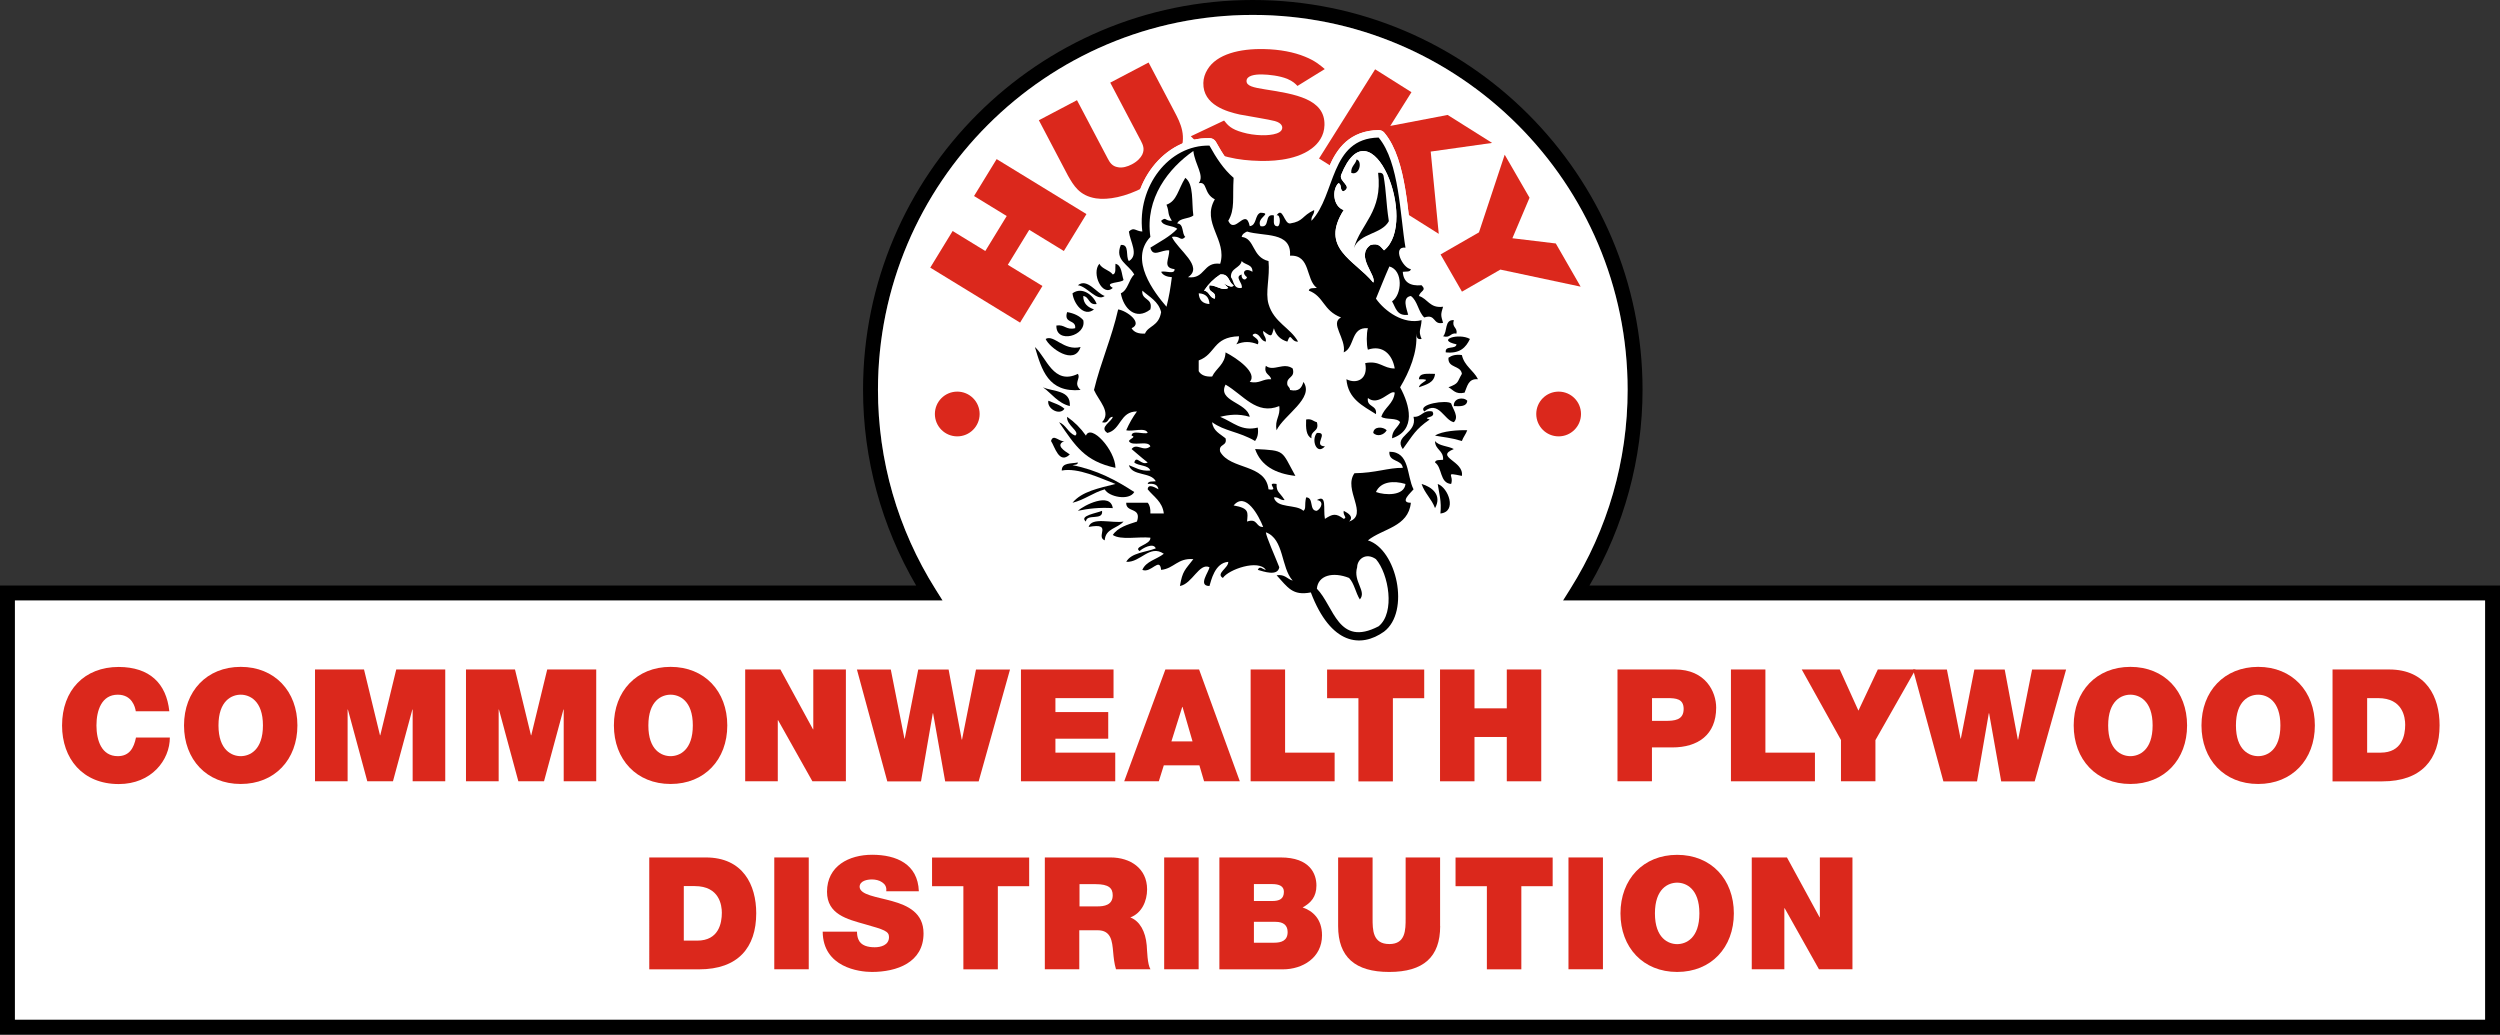 <?xml version="1.0" encoding="UTF-8" standalone="no"?>
<!-- Generator: Adobe Illustrator 27.0.1, SVG Export Plug-In . SVG Version: 6.00 Build 0)  -->

<svg
   version="1.1"
   id="Layer_1"
   x="0px"
   y="0px"
   viewBox="0 0 335.15 138.7"
   xml:space="preserve"
   sodipodi:docname="commonwealthplywooddistribution.svg"
   inkscape:version="1.2.2 (732a01da63, 2022-12-09)"
   width="335.15"
   height="138.7"
   xmlns:inkscape="http://www.inkscape.org/namespaces/inkscape"
   xmlns:sodipodi="http://sodipodi.sourceforge.net/DTD/sodipodi-0.dtd"
   xmlns="http://www.w3.org/2000/svg"
   xmlns:svg="http://www.w3.org/2000/svg"><rect x="0" y="0" width="335.15" height="138.7" fill="#333333" stroke="none"/><defs
   id="defs554" /><sodipodi:namedview
   id="namedview552"
   pagecolor="#ffffff"
   bordercolor="#000000"
   borderopacity="0.25"
   inkscape:showpageshadow="2"
   inkscape:pageopacity="0.0"
   inkscape:pagecheckerboard="0"
   inkscape:deskcolor="#d1d1d1"
   showgrid="false"
   inkscape:zoom="4.609183"
   inkscape:cx="173.24111"
   inkscape:cy="88.7359"
   inkscape:window-width="1920"
   inkscape:window-height="1009"
   inkscape:window-x="2552"
   inkscape:window-y="-8"
   inkscape:window-maximized="1"
   inkscape:current-layer="Layer_1"
   showguides="true"><sodipodi:guide
     position="238.843,0.091"
     orientation="0,-1"
     id="guide2202"
     inkscape:locked="false" /><sodipodi:guide
     position="230.942,138.855"
     orientation="0,-1"
     id="guide2204"
     inkscape:locked="false" /><sodipodi:guide
     position="-0.043,62.112"
     orientation="1,0"
     id="guide2206"
     inkscape:locked="false" /><sodipodi:guide
     position="335.177,65.251"
     orientation="1,0"
     id="guide2208"
     inkscape:locked="false" /></sodipodi:namedview>
<style
   type="text/css"
   id="style279">
	.st0{fill-rule:evenodd;clip-rule:evenodd;}
	.st1{fill-rule:evenodd;clip-rule:evenodd;fill:#FFFFFF;}
	.st2{fill-rule:evenodd;clip-rule:evenodd;fill:#DB281C;}
	.st3{fill:#DB281C;}
	
		.st4{fill-rule:evenodd;clip-rule:evenodd;fill:#FFFFFF;stroke:#FFFFFF;stroke-width:2;stroke-linecap:round;stroke-linejoin:round;}
</style>
<g
   id="g285"
   transform="translate(-15.63,-21.37)">
	<path
   class="st0"
   d="m 228.71,99.87 c 4.65,-7.96 7.12,-16.99 7.12,-26.25 0,-28.81 -23.44,-52.25 -52.25,-52.25 -28.81,0 -52.25,23.44 -52.25,52.25 0,9.26 2.47,18.29 7.12,26.25 -3.33,0 -122.82,0 -122.82,0 v 60.2 h 335.15 v -60.2 c 0,0 -118.74,0 -122.07,0 z m 120.07,58.2 H 17.63 v -56.2 c 1.95,0 124.36,0 124.36,0 l -0.96,-1.53 c -5.04,-8.01 -7.7,-17.24 -7.7,-26.72 0,-27.71 22.54,-50.25 50.25,-50.25 27.71,0 50.25,22.54 50.25,50.25 0,9.48 -2.66,18.71 -7.7,26.72 l -0.96,1.53 c 0,0 121.66,0 123.61,0 z"
   id="path281" />
	<path
   class="st1"
   d="m 348.78,101.87 v 56.2 H 17.63 v -56.2 c 1.95,0 124.36,0 124.36,0 l -0.96,-1.53 c -5.04,-8.01 -7.7,-17.24 -7.7,-26.72 0,-27.71 22.54,-50.25 50.25,-50.25 27.71,0 50.25,22.54 50.25,50.25 0,9.48 -2.66,18.71 -7.7,26.72 l -0.96,1.53 c 0,0 121.66,0 123.61,0 z"
   id="path283" />
</g>
<circle
   class="st2"
   cx="208.95"
   cy="55.5"
   r="3"
   id="circle287" />
<circle
   class="st2"
   cx="128.33"
   cy="55.5"
   r="3"
   id="circle289" />
<g
   id="g353"
   transform="translate(-15.63,-21.37)">
	<path
   class="st3"
   d="m 33.83,116.71 c -0.08,-0.55 -0.5,-2.21 -2.41,-2.21 -2.16,0 -2.86,2.1 -2.86,4.12 0,2.02 0.69,4.12 2.86,4.12 1.55,0 2.16,-1.09 2.44,-2.5 h 4.54 c 0,3.02 -2.46,6.24 -6.85,6.24 -4.85,0 -7.6,-3.42 -7.6,-7.85 0,-4.72 2.98,-7.85 7.6,-7.85 4.12,0.02 6.38,2.18 6.78,5.94 h -4.5 z"
   id="path291" />
	<path
   class="st3"
   d="m 47.9,110.77 c 4.56,0 7.6,3.28 7.6,7.85 0,4.58 -3.04,7.85 -7.6,7.85 -4.56,0 -7.6,-3.28 -7.6,-7.85 0,-4.58 3.05,-7.85 7.6,-7.85 z m 0,11.97 c 1.18,0 2.98,-0.78 2.98,-4.12 0,-3.34 -1.81,-4.12 -2.98,-4.12 -1.18,0 -2.98,0.78 -2.98,4.12 0,3.34 1.81,4.12 2.98,4.12 z"
   id="path293" />
	<path
   class="st3"
   d="m 57.86,111.12 h 6.57 l 2.14,8.82 h 0.04 l 2.14,-8.82 h 6.57 v 14.99 h -4.37 v -9.62 h -0.04 l -2.6,9.62 h -3.44 l -2.6,-9.62 h -0.04 v 9.62 h -4.37 z"
   id="path295" />
	<path
   class="st3"
   d="m 78.1,111.12 h 6.57 l 2.14,8.82 h 0.04 l 2.14,-8.82 h 6.57 v 14.99 H 91.2 v -9.62 h -0.04 l -2.6,9.62 h -3.44 l -2.6,-9.62 h -0.04 v 9.62 H 78.1 Z"
   id="path297" />
	<path
   class="st3"
   d="m 105.53,110.77 c 4.56,0 7.6,3.28 7.6,7.85 0,4.58 -3.04,7.85 -7.6,7.85 -4.56,0 -7.6,-3.28 -7.6,-7.85 -0.01,-4.58 3.04,-7.85 7.6,-7.85 z m 0,11.97 c 1.18,0 2.98,-0.78 2.98,-4.12 0,-3.34 -1.81,-4.12 -2.98,-4.12 -1.18,0 -2.98,0.78 -2.98,4.12 -0.01,3.34 1.8,4.12 2.98,4.12 z"
   id="path299" />
	<path
   class="st3"
   d="m 115.52,111.12 h 4.73 l 4.37,8.02 h 0.04 v -8.02 h 4.37 v 14.99 h -4.49 l -4.6,-8.19 h -0.04 v 8.19 h -4.37 v -14.99 z"
   id="path301" />
	<path
   class="st3"
   d="m 146.83,126.12 h -4.49 l -1.62,-9.13 h -0.04 l -1.58,9.13 h -4.52 l -4.07,-14.99 h 4.54 l 1.83,9.26 h 0.04 l 1.81,-9.26 h 4.07 l 1.76,9.39 h 0.04 l 1.87,-9.39 h 4.56 z"
   id="path303" />
	<path
   class="st3"
   d="m 152.5,111.12 h 12.41 v 3.84 h -7.79 v 1.87 h 7.08 v 3.57 h -7.08 v 1.87 h 8.02 v 3.84 H 152.5 Z"
   id="path305" />
	<path
   class="st3"
   d="m 171.86,111.12 h 4.52 l 5.46,14.99 h -4.79 l -0.63,-2.14 h -4.77 l -0.67,2.14 h -4.64 z m 3.64,9.64 -1.34,-4.62 h -0.04 l -1.45,4.62 z"
   id="path307" />
	<path
   class="st3"
   d="m 183.29,111.12 h 4.62 v 11.15 h 6.64 v 3.84 h -11.26 z"
   id="path309" />
	<path
   class="st3"
   d="m 197.74,114.97 h -4.2 v -3.84 h 13.02 v 3.84 h -4.2 v 11.15 h -4.62 z"
   id="path311" />
	<path
   class="st3"
   d="m 208.68,111.12 h 4.62 v 5.21 h 4.33 v -5.21 h 4.62 v 14.99 h -4.62 v -5.94 h -4.33 v 5.94 h -4.62 z"
   id="path313" />
	<path
   class="st3"
   d="m 232.47,111.12 h 7.73 c 4.07,0 5.5,2.98 5.5,5.12 0,3.63 -2.44,5.33 -5.88,5.33 h -2.73 v 4.54 h -4.62 z m 4.62,6.89 h 1.79 c 1.2,0 2.46,-0.08 2.46,-1.6 0,-1.37 -1.05,-1.45 -2.18,-1.45 h -2.06 v 3.05 z"
   id="path315" />
	<path
   class="st3"
   d="m 247.68,111.12 h 4.62 v 11.15 h 6.64 v 3.84 h -11.26 z"
   id="path317" />
	<path
   class="st3"
   d="m 262.44,120.59 -5.27,-9.47 h 5.1 l 2.5,5.52 2.6,-5.52 h 5.06 l -5.38,9.47 v 5.52 h -4.62 v -5.52 z"
   id="path319" />
	<path
   class="st3"
   d="m 288.4,126.12 h -4.49 l -1.62,-9.13 h -0.04 l -1.58,9.13 h -4.51 l -4.07,-14.99 h 4.54 l 1.83,9.26 h 0.04 l 1.81,-9.26 h 4.07 l 1.76,9.39 h 0.04 l 1.87,-9.39 h 4.56 z"
   id="path321" />
	<path
   class="st3"
   d="m 301.23,110.77 c 4.56,0 7.6,3.28 7.6,7.85 0,4.58 -3.05,7.85 -7.6,7.85 -4.56,0 -7.6,-3.28 -7.6,-7.85 0,-4.58 3.04,-7.85 7.6,-7.85 z m 0,11.97 c 1.18,0 2.98,-0.78 2.98,-4.12 0,-3.34 -1.81,-4.12 -2.98,-4.12 -1.18,0 -2.98,0.78 -2.98,4.12 0,3.34 1.8,4.12 2.98,4.12 z"
   id="path323" />
	<path
   class="st3"
   d="m 318.36,110.77 c 4.56,0 7.6,3.28 7.6,7.85 0,4.58 -3.04,7.85 -7.6,7.85 -4.56,0 -7.6,-3.28 -7.6,-7.85 0,-4.58 3.05,-7.85 7.6,-7.85 z m 0,11.97 c 1.18,0 2.98,-0.78 2.98,-4.12 0,-3.34 -1.81,-4.12 -2.98,-4.12 -1.18,0 -2.98,0.78 -2.98,4.12 0,3.34 1.81,4.12 2.98,4.12 z"
   id="path325" />
	<path
   class="st3"
   d="m 328.34,111.12 h 7.58 c 5,0 6.76,3.7 6.76,7.48 0,4.6 -2.44,7.52 -7.67,7.52 h -6.68 v -15 z m 4.62,11.15 h 1.81 c 2.88,0 3.3,-2.33 3.3,-3.74 0,-0.95 -0.29,-3.57 -3.63,-3.57 h -1.47 v 7.31 z"
   id="path327" />
	<path
   class="st3"
   d="m 102.67,136.32 h 7.58 c 5,0 6.76,3.7 6.76,7.48 0,4.6 -2.44,7.52 -7.66,7.52 h -6.68 z m 4.62,11.15 h 1.81 c 2.88,0 3.3,-2.33 3.3,-3.74 0,-0.95 -0.29,-3.57 -3.63,-3.57 h -1.47 v 7.31 z"
   id="path329" />
	<path
   class="st3"
   d="m 119.43,136.32 h 4.62 v 14.99 h -4.62 z"
   id="path331" />
	<path
   class="st3"
   d="m 130.52,146.28 c 0,0.38 0.06,0.71 0.17,0.99 0.34,0.9 1.34,1.09 2.21,1.09 0.76,0 1.91,-0.25 1.91,-1.37 0,-0.78 -0.65,-0.99 -3.23,-1.72 -2.37,-0.67 -5.08,-1.32 -5.08,-4.35 0,-3.47 2.96,-4.96 6.05,-4.96 3.25,0 6.13,1.24 6.26,4.89 h -4.37 c 0.08,-0.57 -0.17,-0.95 -0.55,-1.2 -0.38,-0.27 -0.9,-0.38 -1.36,-0.38 -0.63,0 -1.66,0.17 -1.66,1.01 0.08,1.07 2.23,1.3 4.35,1.89 2.12,0.59 4.22,1.58 4.22,4.33 0,3.91 -3.59,5.17 -6.93,5.17 -1.7,0 -6.55,-0.61 -6.59,-5.4 h 4.6 z"
   id="path333" />
	<path
   class="st3"
   d="m 144.78,140.17 h -4.2 v -3.84 h 13.02 v 3.84 h -4.2 v 11.15 h -4.62 z"
   id="path335" />
	<path
   class="st3"
   d="m 155.72,136.32 h 8.8 c 2.62,0 4.89,1.45 4.89,4.28 0,1.55 -0.71,3.19 -2.25,3.76 1.26,0.48 2.04,1.87 2.2,3.74 0.06,0.74 0.08,2.52 0.5,3.21 h -4.62 c -0.23,-0.76 -0.31,-1.53 -0.38,-2.31 -0.13,-1.43 -0.25,-2.92 -2.08,-2.92 h -2.46 v 5.23 h -4.62 v -14.99 z m 4.62,6.56 h 2.42 c 0.86,0 2.04,-0.15 2.04,-1.49 0,-0.95 -0.52,-1.49 -2.29,-1.49 h -2.16 v 2.98 z"
   id="path337" />
	<path
   class="st3"
   d="m 171.7,136.32 h 4.62 v 14.99 h -4.62 z"
   id="path339" />
	<path
   class="st3"
   d="m 179.11,136.32 h 8.21 c 3.95,0 4.79,2.23 4.79,3.76 0,1.51 -0.73,2.33 -1.85,2.94 1.34,0.46 2.6,1.53 2.6,3.74 0,3 -2.6,4.56 -5.25,4.56 h -8.51 v -15 z m 4.62,5.84 h 2.44 c 0.97,0 1.58,-0.27 1.58,-1.24 0,-0.76 -0.63,-1.03 -1.58,-1.03 h -2.44 z m 0,5.59 h 2.71 c 0.97,0 1.81,-0.27 1.81,-1.43 0,-0.88 -0.53,-1.37 -1.62,-1.37 h -2.9 z"
   id="path341" />
	<path
   class="st3"
   d="m 208.7,145.52 c 0,4.16 -2.25,6.15 -6.83,6.15 -4.58,0 -6.85,-2 -6.85,-6.15 v -9.2 h 4.62 v 8.17 c 0,1.53 0,3.44 2.25,3.44 2.18,0 2.18,-1.91 2.18,-3.44 v -8.17 h 4.62 v 9.2 z"
   id="path343" />
	<path
   class="st3"
   d="m 214.96,140.17 h -4.2 v -3.84 h 13.02 v 3.84 h -4.2 v 11.15 h -4.62 z"
   id="path345" />
	<path
   class="st3"
   d="m 225.9,136.32 h 4.62 v 14.99 h -4.62 z"
   id="path347" />
	<path
   class="st3"
   d="m 240.47,135.97 c 4.56,0 7.6,3.28 7.6,7.85 0,4.57 -3.04,7.85 -7.6,7.85 -4.56,0 -7.6,-3.28 -7.6,-7.85 0,-4.57 3.05,-7.85 7.6,-7.85 z m 0,11.97 c 1.18,0 2.98,-0.78 2.98,-4.12 0,-3.34 -1.81,-4.12 -2.98,-4.12 -1.18,0 -2.98,0.78 -2.98,4.12 0,3.34 1.81,4.12 2.98,4.12 z"
   id="path349" />
	<path
   class="st3"
   d="m 250.47,136.32 h 4.72 l 4.37,8.02 h 0.04 v -8.02 h 4.37 v 14.99 h -4.49 l -4.6,-8.19 h -0.04 v 8.19 h -4.37 z"
   id="path351" />
</g>
<g
   id="g365"
   transform="translate(-15.63,-21.37)">
	<path
   class="st3"
   d="m 140.34,57.25 3,-4.91 4.38,2.68 2.87,-4.69 -4.38,-2.68 3.03,-4.95 12.04,7.37 -3.03,4.95 -4.64,-2.84 -2.87,4.69 4.64,2.84 -3,4.91 z"
   id="path355" />
	<path
   class="st3"
   d="m 154.9,37.49 5.11,-2.69 4.11,7.8 c 0.28,0.53 0.59,1.07 1.39,1.19 0.59,0.12 1.27,-0.08 1.86,-0.39 0.8,-0.42 1.2,-0.93 1.39,-1.3 0.36,-0.76 0.09,-1.32 -0.18,-1.85 l -4.11,-7.8 5.14,-2.7 3.5,6.65 c 0.75,1.43 1.73,3.29 0.57,5.69 -0.72,1.46 -2.25,3.08 -4.74,4.4 -2.38,1.25 -4.75,1.73 -6.4,1.47 -2.23,-0.36 -2.99,-1.75 -3.73,-3.03 z"
   id="path357" />
	<path
   class="st3"
   d="m 179.73,37.53 c 0.5,0.63 0.93,1.16 2.49,1.59 0.74,0.22 1.67,0.36 2.55,0.38 0.46,0.01 2.73,0.02 2.76,-1 0,-0.1 0.01,-0.62 -0.99,-0.9 -0.64,-0.19 -3.98,-0.73 -4.73,-0.88 -1.67,-0.38 -4.93,-1.25 -4.86,-4.23 0.01,-0.62 0.21,-1.25 0.56,-1.81 1.23,-2.05 4.32,-2.81 7.6,-2.73 2.09,0.04 3.99,0.41 5.47,1.02 1.36,0.55 2.01,1.12 2.65,1.66 l -3.66,2.26 c -0.28,-0.29 -0.58,-0.61 -1.37,-0.95 -1.05,-0.42 -2.44,-0.57 -3.37,-0.59 -0.98,-0.02 -2.07,0.15 -2.09,0.87 -0.01,0.68 0.91,0.88 2.48,1.13 4.04,0.63 8.05,1.28 7.97,4.78 -0.03,1.48 -0.85,2.5 -1.7,3.14 -2.33,1.77 -6,1.69 -7,1.67 -1.37,-0.03 -2.81,-0.16 -4.22,-0.51 -2.87,-0.7 -4.19,-1.99 -5,-2.79 z"
   id="path359" />
	<path
   class="st3"
   d="m 199.98,30.66 4.87,3.07 -2.84,4.52 7.69,-1.47 5.96,3.75 -8.23,1.16 1.08,11.03 -5.48,-3.45 -0.4,-6.92 -3.5,0.52 -1.78,2.83 -4.89,-3.08 z"
   id="path361" />
	<path
   class="st3"
   d="m 220.68,47.88 -2.3,5.43 5.82,0.7 3.33,5.79 -10.76,-2.29 -5.15,2.96 -2.87,-4.99 5.15,-2.96 3.45,-10.41 z"
   id="path363" />
</g>
<g
   id="g457"
   transform="translate(-15.63,-21.37)">
	<path
   class="st4"
   d="m 176.33,45.93 c 1.23,-0.26 0.6,1.37 2.16,2.16 -1.84,3.17 1.7,5.43 0.72,8.64 -2.34,-0.3 -1.98,2.1 -4.32,1.8 2.18,-1.41 -1.37,-3.67 -2.16,-5.4 1.15,-0.21 1.11,0.68 1.8,0 -0.5,-0.46 -0.16,-1.76 -1.08,-1.8 0.3,-0.78 1.58,-0.58 2.16,-1.08 -0.25,-1.79 0.09,-4.17 -1.08,-5.04 -1,1.62 -1.11,3.1 -2.52,3.6 0.44,1.15 0.05,1.07 0.72,2.16 -0.98,0.03 -0.73,-0.6 -1.44,0 0.3,0.78 1.58,0.58 2.16,1.08 -0.99,1.05 -2.35,1.73 -3.6,2.52 0.33,1.37 1.45,0.26 2.52,0.36 0.05,1.12 -0.95,2.33 0.72,2.52 0.06,0.78 -1.28,0.16 -1.8,0.36 0.24,0.48 0.77,0.67 1.44,0.72 -0.21,1.58 -0.36,2.53 -0.72,3.96 -1.65,-1.91 -5.05,-6.31 -2.16,-9.36 -0.75,-5.2 2.46,-9.21 5.76,-11.52 0.22,1.86 1.53,3.29 0.72,4.32 z"
   id="path367" />
	<path
   class="st4"
   d="m 183.53,57.81 c -0.91,-0.61 -1.6,0.08 -0.72,0.72 -0.23,0.61 -0.83,0.22 -0.72,-0.36 -1.05,0.31 0.22,1.16 0,1.8 -1.13,0.17 -1.01,-0.9 -1.44,-1.44 -0.06,-1.26 1.22,-1.18 1.44,-2.16 0.43,0.53 1.5,0.42 1.44,1.44 z"
   id="path369" />
	<path
   class="st4"
   d="m 163.01,56.73 c 0.36,0.72 1.34,0.82 1.8,1.44 0.49,-0.11 0.3,-0.9 0.36,-1.44 0.87,0.21 0.8,1.36 1.08,2.16 -0.2,0.44 -2.8,0.26 -1.44,1.08 -1.4,1.27 -2.9,-1.96 -1.8,-3.24 z"
   id="path371" />
	<path
   class="st4"
   d="m 160.13,59.61 c 1.26,-1.01 2.51,1.08 3.6,1.44 -1.07,0.81 -2.31,-1.28 -3.6,-1.44 z"
   id="path373" />
	<path
   class="st4"
   d="m 162.65,62.13 c -1.13,0.17 -0.95,-0.97 -1.8,-1.08 0,1.08 0.65,1.51 1.44,1.8 -1.37,1.11 -2.75,-0.84 -2.88,-2.16 1.32,-0.97 2.86,0.33 3.24,1.44 z"
   id="path375" />
	<path
   class="st4"
   d="m 176.33,60.69 c 0.92,0.04 1.4,0.52 1.44,1.44 -0.91,-0.05 -1.39,-0.53 -1.44,-1.44 z"
   id="path377" />
	<path
   class="st4"
   d="m 158.69,63.21 c 0.92,0.16 1.65,0.5 2.16,1.08 0.5,2.12 -3.69,3.23 -3.6,0.72 1.14,-0.18 1.27,0.65 2.52,0.36 0.14,-1.22 -1.59,-0.57 -1.08,-2.16 z"
   id="path379" />
	<path
   class="st4"
   d="m 209.09,66.45 c 0.62,-0.58 0.14,-2.26 1.44,-2.16 -0.3,1.02 0.51,0.93 0.36,1.8 -0.86,-0.15 -0.78,0.65 -1.8,0.36 z"
   id="path381" />
	<path
   class="st4"
   d="m 155.81,66.81 c 1.13,-0.64 2.42,1.65 4.68,1.08 -0.83,2.57 -4.19,0.09 -4.68,-1.08 z"
   id="path383" />
	<path
   class="st4"
   d="m 212.69,66.81 c -0.54,1.15 -1.36,2 -3.24,1.8 -0.15,-0.99 1.34,-0.34 1.44,-1.08 -2.81,-0.6 0.31,-1.56 1.8,-0.72 z"
   id="path385" />
	<path
   class="st4"
   d="m 211.61,68.97 c 0.33,1.47 1.56,2.04 2.16,3.24 -1.32,-0.12 -1.43,0.97 -1.8,1.8 -1.25,0.28 -1.52,-0.4 -2.16,-0.72 1.45,-0.55 1.11,-0.64 1.8,-1.8 -0.14,-1.18 -1.91,-0.73 -1.8,-2.16 0.42,-0.3 0.97,-0.48 1.8,-0.36 z"
   id="path387" />
	<path
   class="st4"
   d="m 155.45,73.29 c 1.41,0.63 3.75,0.33 3.6,2.52 -1.63,-0.41 -2.41,-1.67 -3.6,-2.52 z"
   id="path389" />
	<path
   class="st4"
   d="m 210.53,75.81 c -0.08,-1.07 1.28,-1.27 1.8,-0.72 -0.05,0.78 -0.9,0.77 -1.8,0.72 z"
   id="path391" />
	<path
   class="st4"
   d="m 158.33,76.17 c -0.64,0.96 -2.37,0 -2.16,-1.08 0.76,0.32 1.6,0.56 2.16,1.08 z"
   id="path393" />
	<path
   class="st4"
   d="m 210.53,77.97 c -1.31,-0.26 -2.02,-3 -3.96,-1.44 -0.96,-0.99 3.02,-1.59 3.6,-1.08 0.25,0.8 1.09,1.8 0.36,2.52 z"
   id="path395" />
	<path
   class="st4"
   d="m 207.65,76.53 c 0.64,0.97 -1.59,0.7 -0.36,1.08 -1.93,1.33 -2.22,2.08 -3.6,3.96 -1.29,-1.79 1.99,-2.08 1.44,-4.32 1.14,0.06 1.21,-0.96 2.52,-0.72 z"
   id="path397" />
	<path
   class="st4"
   d="m 161.21,79.77 c 0.66,-1.64 3.92,1.91 3.96,4.32 -4.14,-0.9 -5.38,-2.94 -7.56,-6.12 0.95,0.37 1.21,1.43 2.16,1.8 0.74,-0.53 -1.22,-1.39 -1.08,-2.52 0.99,0.69 1.83,1.53 2.52,2.52 z"
   id="path399" />
	<path
   class="st4"
   d="m 190.73,77.61 c 0.75,-0.15 0.95,0.25 1.44,0.36 0.38,1.35 -0.89,1.03 -0.72,2.16 -0.73,-0.35 -0.77,-1.39 -0.72,-2.52 z"
   id="path401" />
	<path
   class="st4"
   d="m 201.53,79.05 c -0.33,0.62 -1.26,0.93 -1.8,0.36 0.04,-0.92 1.34,-0.85 1.8,-0.36 z"
   id="path403" />
	<path
   class="st4"
   d="m 212.33,79.05 c -0.19,0.53 -0.53,0.91 -0.72,1.44 -1.63,-0.48 -2.34,-0.48 -3.6,-0.72 0.9,-0.63 3.24,-0.77 4.32,-0.72 z"
   id="path405" />
	<path
   class="st4"
   d="m 192.17,79.41 c 1.72,-0.14 -0.62,1.73 1.08,1.8 -1.11,1.24 -1.88,-0.88 -1.08,-1.8 z"
   id="path407" />
	<path
   class="st4"
   d="m 156.53,80.49 c 0.3,-1.06 1.16,0.21 1.8,0 -1.26,0.55 -0.05,1.3 0.72,1.8 -1.43,1.4 -2.03,-1.07 -2.52,-1.8 z"
   id="path409" />
	<path
   class="st4"
   d="m 208.01,80.49 c 0.51,0.69 1.75,0.65 2.52,1.08 -2.63,1.08 1.41,1.58 1.08,3.6 -2.43,-0.51 -1.02,-0.14 -1.44,1.08 -1.56,-0.12 -1.16,-2.2 -2.16,-2.88 0.06,-0.42 0.66,-0.3 1.08,-0.36 0.09,-1.29 -1.08,-1.32 -1.08,-2.52 z"
   id="path411" />
	<path
   class="st4"
   d="m 183.89,81.57 c 4.12,0.2 3.49,0.16 5.4,3.6 -2.69,-0.31 -4.63,-1.37 -5.4,-3.6 z"
   id="path413" />
	<path
   class="st4"
   d="m 204.05,86.25 c -0.16,1.63 -2.75,1.53 -3.96,1.08 0.63,-1.41 2.36,-1.56 3.96,-1.08 z"
   id="path415" />
	<path
   class="st4"
   d="m 206.21,86.25 c 1.4,0.4 2.77,1.51 1.8,3.24 -0.45,-1.23 -1.38,-1.98 -1.8,-3.24 z"
   id="path417" />
	<path
   class="st4"
   d="m 208.37,86.25 c 1.43,0.5 2.63,3.73 0.36,3.96 0.18,-1.62 -0.18,-2.7 -0.36,-3.96 z"
   id="path419" />
	<path
   class="st4"
   d="m 164.81,89.49 c -1.79,-0.11 -3.3,0.06 -4.68,0.36 0.78,-0.73 4.36,-2.56 4.68,-0.36 z"
   id="path421" />
	<path
   class="st4"
   d="m 184.97,92.01 c -1.02,0.06 -0.7,-1.22 -2.16,-0.72 0.11,-1.25 0.31,-1.79 -1.8,-2.16 1.62,-1.94 3.4,1.44 3.96,2.88 z"
   id="path423" />
	<path
   class="st4"
   d="m 166.25,91.29 c -0.77,0.91 -2.44,0.92 -2.52,2.52 -1.29,-0.52 1.17,-2.4 -2.16,-1.8 0.42,-1.39 3.16,-0.45 4.68,-0.72 z"
   id="path425" />
	<path
   class="st4"
   d="m 200.09,96.33 c 1.7,1.97 1.9,6.65 0.36,9 -5.45,2.84 -5.97,-2.68 -8.28,-5.04 1.46,-0.46 3.21,-0.63 4.32,-1.44 0.7,0.74 0.88,2 1.44,2.88 0.96,-1.1 -0.94,-2.4 -0.36,-4.32 0.87,-0.34 0.96,-1.45 2.52,-1.08 z"
   id="path427" />
	<path
   class="st4"
   d="m 192.17,88.41 c 0.99,0.11 0.62,1.11 0,1.44 -1.09,0.01 -0.35,-1.81 -1.44,-1.8 -0.25,1.13 0.04,1.47 -0.36,1.8 -0.99,-0.93 -3.57,-0.27 -3.96,-1.8 0.68,-0.08 0.79,0.41 1.44,0.36 -0.66,-1.08 -1.11,-1.01 -1.08,-2.16 -1.63,-0.27 0.55,0.99 -1.08,0.72 -0.38,-3.46 -5.1,-2.58 -6.48,-5.04 -0.27,-1.11 0.99,-0.69 0.72,-1.8 -0.72,-0.6 -1.67,-0.97 -1.8,-2.16 1.68,1.23 3.57,1.24 5.76,2.52 0.3,-0.42 0.48,-0.97 0.36,-1.8 -2.18,0.54 -3.25,-0.7 -5.04,-1.44 1.13,-0.28 2.43,-0.46 3.96,0 -0.34,-1.94 -4.38,-2.09 -3.24,-4.32 2.37,1.37 4.15,4.13 7.2,2.88 0.19,1.39 -0.64,1.76 -0.36,3.24 0.96,-2.03 5.12,-4.32 3.6,-6.48 -0.22,0.74 -0.56,1.36 -1.8,1.08 0,-0.36 -0.29,-0.43 -0.36,-0.72 -0.17,-1.13 1.1,-0.82 0.72,-2.16 -1.23,-0.89 -2.58,0.47 -3.6,-0.36 -0.31,1.15 0.57,1.11 0.72,1.8 -1.16,-0.08 -1.52,0.64 -2.88,0.36 1.12,-1.19 -1.7,-3.18 -3.24,-3.96 -0.06,1.62 -1.26,2.1 -1.8,3.24 -0.89,0.05 -1.49,-0.19 -1.8,-0.72 0,-0.48 0,-0.96 0,-1.44 2.32,-0.84 1.86,-3.14 5.4,-3.24 0.02,0.5 -0.17,0.79 -0.36,1.08 1.01,-0.41 1.87,-0.41 2.88,0 0.48,-0.9 -1.42,-1.13 -0.36,-1.44 0.73,0.11 0.71,0.97 1.44,1.08 0.08,-0.68 -0.41,-0.79 -0.36,-1.44 1.26,1 1.1,0.65 1.44,-0.36 0.27,0.93 0.87,1.53 1.8,1.8 0.54,-1.42 0.42,0.07 1.44,0 -1.04,-1.88 -3.23,-2.55 -3.96,-5.04 -0.46,-1.58 0.21,-3.58 0,-5.76 -2.25,-0.53 -1.8,-3.05 -3.6,-3.24 0.08,-0.4 0.4,-0.56 0.72,-0.72 2.17,0.69 6,-0.05 5.76,3.24 2.8,-0.16 2.07,3.21 3.6,4.32 -0.42,0.06 -1.02,-0.06 -1.08,0.36 2.07,0.79 1.88,2.66 4.32,3.6 -1.54,0.77 0.71,2.82 0.36,4.68 1.52,-0.64 0.89,-3.43 3.24,-3.24 -0.2,0.66 -0.2,2.22 0,2.88 1.95,-0.67 3.27,0.58 3.6,2.52 -1.57,0.01 -2.01,-1.11 -3.96,-0.72 0.44,2.15 -1.13,2.86 -2.52,2.16 0.22,2.66 2.21,3.55 3.96,4.68 0.2,-1.27 -1.27,-0.88 -1.08,-2.16 1.45,1.16 3.01,-1.17 3.6,-0.72 -0.16,1.53 -1.4,1.96 -1.8,3.24 0.64,0.44 2.09,0.07 2.52,0.72 -0.32,0.76 -1.1,1.06 -1.08,2.16 3.27,-1.09 2.38,-4.46 1.08,-6.84 1.22,-2.03 2.38,-4.76 2.16,-7.2 0.04,0.44 0.11,0.85 0.72,0.72 -0.49,-1.14 -0.08,-1.2 0,-2.52 -2.39,0.62 -4.92,-1.17 -6.12,-2.88 0.6,-1.44 1.17,-2.91 1.8,-4.32 1.89,0.53 1.68,3.8 0.36,4.68 0.49,0.83 0.63,2.01 2.16,1.8 -0.19,-0.79 -0.87,-2.33 0.36,-2.52 0.91,0.65 0.99,2.13 1.8,2.88 1.61,-0.53 1.11,1.05 2.52,0.72 -0.32,-1.05 -0.32,-1.11 0,-2.16 -1.8,0.24 -2.04,-1.08 -3.24,-1.44 0.2,-0.73 1.08,-0.71 0.36,-1.44 -1.58,0.14 -2.44,-0.44 -2.52,-1.8 0.42,-0.06 1.02,0.06 1.08,-0.36 -1.11,-0.12 -2.52,-3.09 -0.72,-2.88 -0.73,-4.29 -0.81,-11.42 -3.6,-14.76 -6.58,0.14 -5.73,7.71 -9,11.16 -0.08,-0.68 0.41,-0.79 0.36,-1.44 -1.69,0.79 -1.39,1.51 -3.24,1.8 -0.8,0.05 -0.98,-2.34 -1.8,-1.08 0.58,-0.26 0.58,1.7 0,1.44 -0.53,-0.07 -0.33,-0.87 -0.36,-1.44 -1.38,-0.3 -0.42,1.74 -1.8,1.44 -0.62,-1.17 1.72,-1.73 0,-1.8 -0.79,0.29 -0.47,1.69 -1.44,1.8 -0.55,-2.61 -1.97,1.21 -2.88,-0.72 0.93,-1.56 0.55,-3 0.72,-5.76 -1.36,-1.16 -2.34,-2.7 -3.24,-4.32 -5.43,-0.12 -9.73,5.49 -9,11.52 -0.9,-0.04 -1.11,-0.67 -1.8,0 0.15,1.34 1.39,3.14 0,3.96 -0.48,-0.6 0.13,-2.29 -1.08,-2.16 -0.86,2.07 1.02,2.56 1.8,3.96 -0.76,0.68 -0.81,2.07 -1.8,2.52 0.36,2.03 1.99,3.7 3.96,2.16 0.38,-1.58 -1.22,-1.18 -1.08,-2.52 0.95,0.85 2.17,1.43 2.52,2.88 -0.31,1.94 -1.73,1.81 -2.16,2.88 -0.89,0.05 -1.49,-0.19 -1.8,-0.72 1.59,-0.69 -0.64,-2.35 -1.8,-2.52 -0.86,3.82 -2.33,7.03 -3.24,10.8 0.63,1.45 2.36,2.97 1.08,4.32 0.98,0.26 0.72,-0.71 1.44,-0.72 -0.11,0.64 -1.9,1.41 -0.72,2.16 1.84,-0.44 1.67,-2.89 3.96,-2.88 -0.56,0.76 -1.04,1.6 -1.44,2.52 0.86,0.22 2.61,-0.45 2.88,0.36 -0.63,0.21 -2.12,-0.43 -2.16,0.36 0.64,0.17 -0.16,0.38 -0.36,0.72 0.37,0.83 2.57,-0.17 2.88,0.72 -0.96,0.81 -1.83,-0.54 -2.52,0.36 0.59,0.48 1.12,0.99 2.16,1.8 -0.89,0.47 -1.49,-1.06 -1.8,0 0.58,0.5 1.86,0.3 2.16,1.08 -1.32,0.12 -2,-0.4 -2.88,-0.72 0.42,1.5 2.96,0.88 3.6,2.16 -0.42,0.06 -1.02,-0.06 -1.08,0.36 0.82,-0.1 1.35,0.09 1.44,0.72 -0.22,-0.1 -1.39,-0.9 -1.44,0 0.8,1 1.97,1.63 2.16,3.24 -0.6,0 -1.2,0 -1.8,0 0.03,-0.63 -0.08,-1.12 -0.36,-1.44 -0.96,0 -1.92,0 -2.88,0 -0.06,1.38 2.09,0.54 1.44,2.52 -1.27,0.41 -2.57,0.79 -3.24,1.8 1.08,0.72 3.4,0.2 5.04,0.36 0.09,0.96 -2.37,1.19 -1.44,1.8 0.3,-0.34 1.86,-1.21 2.16,-0.36 -1.39,0.53 -3.27,0.57 -3.96,1.8 1.93,0.12 3.12,-2.38 5.04,-1.08 -0.93,0.75 -2.38,0.98 -2.88,2.16 1.18,0.5 2.33,-1.79 2.52,0 1.74,-0.18 2.21,-1.62 4.32,-1.44 -1.13,1.47 -1.46,1.55 -1.8,3.6 1.64,-0.28 2.59,-3.16 3.96,-2.52 -0.06,0.61 -1.61,2.5 0,2.52 0.22,-0.68 0.69,-3.09 2.52,-3.24 0.06,0.81 -1.73,1.58 -0.72,2.16 0.75,-1.14 4.78,-2.54 5.76,-1.08 -0.43,-0.05 -0.82,-0.64 -1.08,0 0.79,0.22 2.68,0.9 2.88,-0.36 -0.54,-1.39 -1.73,-4.02 -1.8,-4.68 2.47,0.89 2,4.72 3.6,6.48 -0.75,-0.21 -1.03,-0.89 -2.16,-0.72 1.51,1.62 3.66,4.08 6.12,3.6 -0.39,4.58 4.58,5.6 8.28,3.96 2.55,-3.48 1.72,-11.01 -2.16,-12.24 2,-1.6 5.42,-1.78 5.76,-5.04 -1.64,0 0.11,-1.45 0.36,-1.8 -0.94,-1.82 -0.47,-5.05 -3.24,-5.04 -0.11,1.43 1.66,0.97 1.8,2.16 -1.89,-0.04 -3.7,0.7 -6.48,0.72 -1.57,2.19 1.97,5.55 -0.72,6.48 0.67,-0.63 -0.09,-1.11 -0.72,-1.44 -0.14,0.62 0.54,0.92 0,1.08 -1.08,-0.8 -1.49,-0.66 -2.52,0 -0.25,-1.39 0.3,-3.33 -1.08,-2.52 z"
   id="path429" />
	<path
   class="st4"
   d="m 154.37,67.89 c 0.91,3.05 1.77,6.15 6.12,5.76 -1.02,-0.94 0.06,-1.5 -0.36,-2.16 -3.27,1.58 -4.23,-2.24 -5.76,-3.6 z"
   id="path431" />
	<path
   class="st4"
   d="m 205.85,73.29 c 0.96,-0.36 2.05,-0.59 2.16,-1.8 -0.95,0 -2.12,-0.2 -2.16,0.72 2.08,-0.02 0.12,0.32 0,1.08 z"
   id="path433" />
	<path
   class="st4"
   d="m 165.17,86.25 c -2.2,0.56 -4.52,1 -5.76,2.52 1.64,-0.4 2.73,-1.35 4.32,-1.8 0.54,1.02 3.29,1.57 3.96,0.36 -2.4,-1.56 -4.97,-2.95 -8.28,-3.6 0.28,-0.08 0.71,-0.01 0.72,-0.36 -0.9,0.18 -2.17,-0.01 -2.16,1.08 2.19,-0.42 5.09,1 7.2,1.8 z"
   id="path435" />
	<path
   class="st4"
   d="m 161.21,91.29 c 0.07,-1.13 2.36,-0.04 2.16,-1.44 -0.67,0.31 -3.15,0.65 -2.16,1.44 z"
   id="path437" />
	<path
   class="st4"
   d="m 193.25,90.93 c 1.03,-0.66 1.44,-0.8 2.52,0 0.54,-0.16 -0.14,-0.46 0,-1.08 0.63,0.33 1.39,0.8 0.72,1.44 2.69,-0.93 -0.85,-4.29 0.72,-6.48 2.78,-0.02 4.59,-0.76 6.48,-0.72 -0.14,-1.19 -1.91,-0.73 -1.8,-2.16 2.77,-0.01 2.3,3.22 3.24,5.04 -0.25,0.35 -2,1.8 -0.36,1.8 -0.34,3.26 -3.76,3.44 -5.76,5.04 3.88,1.22 5.7,9.56 2.16,12.24 -3.09,2.2 -7.13,1.8 -9.81,-5.26 -2.46,0.48 -3.09,-0.67 -4.59,-2.3 1.13,-0.17 1.41,0.51 2.16,0.72 -1.6,-1.75 -1.13,-5.59 -3.6,-6.48 0.07,0.66 1.26,3.29 1.8,4.68 -0.2,1.26 -2.09,0.58 -2.88,0.36 0.26,-0.64 0.65,-0.05 1.08,0 -0.98,-1.46 -5.01,-0.06 -5.76,1.08 -1.01,-0.58 0.78,-1.35 0.72,-2.16 -1.83,0.14 -2.3,2.56 -2.52,3.24 -1.61,-0.01 -0.06,-1.91 0,-2.52 -1.37,-0.64 -2.31,2.24 -3.96,2.52 0.35,-2.04 0.67,-2.13 1.8,-3.6 -2.11,-0.18 -2.58,1.26 -4.32,1.44 -0.19,-1.79 -1.34,0.5 -2.52,0 0.5,-1.18 1.95,-1.41 2.88,-2.16 -1.92,-1.3 -3.11,1.2 -5.04,1.08 0.69,-1.23 2.57,-1.27 3.96,-1.8 -0.3,-0.85 -1.86,0.02 -2.16,0.36 -0.93,-0.61 1.53,-0.84 1.44,-1.8 -1.64,-0.16 -3.96,0.36 -5.04,-0.36 0.67,-1.01 1.97,-1.39 3.24,-1.8 0.66,-1.98 -1.5,-1.14 -1.44,-2.52 0.96,0 1.92,0 2.88,0 0.28,0.32 0.39,0.81 0.36,1.44 0.6,0 1.2,0 1.8,0 -0.19,-1.61 -1.36,-2.24 -2.16,-3.24 0.05,-0.9 1.22,-0.1 1.44,0 -0.09,-0.63 -0.62,-0.82 -1.44,-0.72 0.06,-0.42 0.66,-0.3 1.08,-0.36 -0.64,-1.28 -3.18,-0.66 -3.6,-2.16 0.88,0.32 1.56,0.84 2.88,0.72 -0.3,-0.78 -1.58,-0.58 -2.16,-1.08 0.31,-1.06 0.91,0.47 1.8,0 -1.04,-0.81 -1.57,-1.32 -2.16,-1.8 0.69,-0.9 1.56,0.45 2.52,-0.36 -0.31,-0.89 -2.51,0.11 -2.88,-0.72 0.2,-0.34 1,-0.55 0.36,-0.72 0.04,-0.79 1.53,-0.15 2.16,-0.36 -0.27,-0.81 -2.02,-0.14 -2.88,-0.36 0.4,-0.92 0.88,-1.76 1.44,-2.52 -2.29,-0.01 -2.12,2.44 -3.96,2.88 -1.18,-0.75 0.61,-1.52 0.72,-2.16 -0.72,0 -0.46,0.98 -1.44,0.72 1.28,-1.35 -0.45,-2.87 -1.08,-4.32 0.91,-3.77 2.38,-6.98 3.24,-10.8 1.16,0.17 3.39,1.83 1.8,2.52 0.31,0.53 0.91,0.77 1.8,0.72 0.43,-1.07 1.85,-0.95 2.16,-2.88 -0.35,-1.45 -1.57,-2.03 -2.52,-2.88 -0.14,1.34 1.46,0.94 1.08,2.52 -1.97,1.54 -3.6,-0.13 -3.96,-2.16 0.99,-0.45 1.04,-1.84 1.8,-2.52 -0.78,-1.4 -2.66,-1.89 -1.8,-3.96 1.21,-0.13 0.6,1.56 1.08,2.16 1.39,-0.82 0.15,-2.62 0,-3.96 0.69,-0.67 0.9,-0.04 1.8,0 -0.73,-6.03 3.57,-11.64 9,-11.52 0.9,1.62 1.88,3.16 3.24,4.32 -0.17,2.76 0.21,4.2 -0.72,5.76 0.91,1.93 2.33,-1.89 2.88,0.72 0.97,-0.11 0.65,-1.51 1.44,-1.8 1.72,0.07 -0.62,0.63 0,1.8 1.38,0.29 0.42,-1.74 1.8,-1.44 0.03,0.57 -0.17,1.37 0.36,1.44 0.58,0.26 0.58,-1.7 0,-1.44 0.83,-1.26 1,1.13 1.8,1.08 1.85,-0.29 1.55,-1.01 3.24,-1.8 0.04,0.65 -0.44,0.76 -0.36,1.44 3.27,-3.45 2.42,-11.02 9,-11.16 2.79,3.34 2.87,10.47 3.6,14.76 -1.8,-0.21 -0.39,2.76 0.72,2.88 -0.06,0.42 -0.66,0.3 -1.08,0.36 0.08,1.36 0.94,1.94 2.52,1.8 0.72,0.73 -0.16,0.71 -0.36,1.44 1.2,0.36 1.44,1.68 3.24,1.44 -0.32,1.05 -0.32,1.11 0,2.16 -1.41,0.33 -0.91,-1.25 -2.52,-0.72 -0.81,-0.75 -0.89,-2.23 -1.8,-2.88 -1.23,0.19 -0.55,1.73 -0.36,2.52 -1.53,0.21 -1.67,-0.97 -2.16,-1.8 1.33,-0.88 1.53,-4.15 -0.36,-4.68 -0.63,1.41 -1.2,2.88 -1.8,4.32 1.2,1.71 3.73,3.5 6.12,2.88 -0.08,1.32 -0.49,1.38 0,2.52 -0.61,0.13 -0.68,-0.28 -0.72,-0.72 0.22,2.44 -0.94,5.17 -2.16,7.2 1.3,2.38 2.19,5.75 -1.08,6.84 -0.02,-1.1 0.76,-1.4 1.08,-2.16 -0.43,-0.65 -1.88,-0.28 -2.52,-0.72 0.4,-1.28 1.64,-1.71 1.8,-3.24 -0.59,-0.45 -2.15,1.88 -3.6,0.72 -0.19,1.28 1.28,0.89 1.08,2.16 -1.75,-1.12 -3.74,-2.02 -3.96,-4.68 1.39,0.7 2.96,-0.01 2.52,-2.16 1.95,-0.39 2.39,0.73 3.96,0.72 -0.33,-1.94 -1.66,-3.19 -3.6,-2.52 -0.2,-0.66 -0.2,-2.22 0,-2.88 -2.35,-0.19 -1.72,2.6 -3.24,3.24 0.35,-1.86 -1.9,-3.91 -0.36,-4.68 -2.44,-0.94 -2.25,-2.81 -4.32,-3.6 0.06,-0.42 0.66,-0.3 1.08,-0.36 -1.53,-1.11 -0.8,-4.48 -3.6,-4.32 0.24,-3.29 -3.59,-2.55 -5.76,-3.24 -0.32,0.16 -0.64,0.32 -0.72,0.72 1.8,0.19 1.35,2.71 3.6,3.24 0.21,2.18 -0.46,4.18 0,5.76 0.73,2.49 2.92,3.16 3.96,5.04 -1.02,0.07 -0.9,-1.42 -1.44,0 -0.93,-0.27 -1.53,-0.87 -1.8,-1.8 -0.34,1.01 -0.18,1.35 -1.44,0.36 -0.05,0.65 0.44,0.76 0.36,1.44 -0.73,-0.11 -0.71,-0.97 -1.44,-1.08 -1.06,0.31 0.84,0.54 0.36,1.44 -1.01,-0.41 -1.87,-0.41 -2.88,0 0.19,-0.29 0.38,-0.58 0.36,-1.08 -3.54,0.1 -3.08,2.4 -5.4,3.24 0,0.48 0,0.96 0,1.44 0.31,0.53 0.91,0.77 1.8,0.72 0.54,-1.14 1.74,-1.62 1.8,-3.24 1.54,0.78 4.36,2.77 3.24,3.96 1.36,0.28 1.72,-0.44 2.88,-0.36 -0.15,-0.69 -1.03,-0.65 -0.72,-1.8 1.02,0.83 2.37,-0.53 3.6,0.36 0.38,1.34 -0.89,1.03 -0.72,2.16 0.07,0.29 0.36,0.36 0.36,0.72 1.24,0.28 1.58,-0.34 1.8,-1.08 1.52,2.16 -2.64,4.45 -3.6,6.48 -0.28,-1.48 0.55,-1.85 0.36,-3.24 -3.05,1.25 -4.83,-1.51 -7.2,-2.88 -1.14,2.23 2.9,2.38 3.24,4.32 -1.53,-0.46 -2.83,-0.28 -3.96,0 1.79,0.74 2.86,1.98 5.04,1.44 0.12,0.83 -0.06,1.38 -0.36,1.8 -2.19,-1.28 -4.08,-1.29 -5.76,-2.52 0.13,1.19 1.08,1.56 1.8,2.16 0.27,1.11 -0.99,0.69 -0.72,1.8 1.38,2.46 6.1,1.58 6.48,5.04 1.63,0.27 -0.55,-0.99 1.08,-0.72 -0.03,1.15 0.42,1.08 1.08,2.16 -0.65,0.05 -0.76,-0.44 -1.44,-0.36 0.39,1.53 2.97,0.87 3.96,1.8 0.4,-0.33 0.11,-0.67 0.36,-1.8 1.09,-0.01 0.35,1.81 1.44,1.8 0.62,-0.33 0.99,-1.33 0,-1.44 1.38,-0.81 0.83,1.13 1.08,2.52 z m 2.16,-46.08 c -0.26,0.9 1.58,1.48 0.36,2.16 -0.59,-0.01 -0.2,-1 -0.72,-1.08 -0.89,0.91 -0.71,3.12 0.72,3.6 -3.26,5.12 1.43,6.67 3.96,9.72 0.51,-0.92 -2.47,-3.57 -0.36,-5.04 1.15,-0.31 1.37,0.31 1.8,0.72 4.75,-3.78 -1.75,-20.16 -5.76,-10.08 z m -19.8,-3.24 c -3.3,2.31 -6.51,6.32 -5.76,11.52 -2.89,3.05 0.51,7.45 2.16,9.36 0.36,-1.43 0.51,-2.38 0.72,-3.96 -0.67,-0.05 -1.2,-0.24 -1.44,-0.72 0.52,-0.2 1.86,0.42 1.8,-0.36 -1.67,-0.19 -0.67,-1.4 -0.72,-2.52 -1.07,-0.1 -2.19,1.01 -2.52,-0.36 1.25,-0.79 2.61,-1.47 3.6,-2.52 -0.58,-0.5 -1.86,-0.3 -2.16,-1.08 0.71,-0.6 0.46,0.03 1.44,0 -0.67,-1.09 -0.28,-1.01 -0.72,-2.16 1.41,-0.5 1.52,-1.98 2.52,-3.6 1.17,0.87 0.83,3.25 1.08,5.04 -0.58,0.5 -1.86,0.3 -2.16,1.08 0.92,0.04 0.58,1.34 1.08,1.8 -0.69,0.68 -0.65,-0.21 -1.8,0 0.79,1.73 4.34,3.99 2.16,5.4 2.34,0.3 1.98,-2.1 4.32,-1.8 0.98,-3.21 -2.56,-5.47 -0.72,-8.64 -1.56,-0.79 -0.93,-2.42 -2.16,-2.16 0.81,-1.03 -0.5,-2.46 -0.72,-4.32 z m 6.48,14.76 c -0.22,0.98 -1.5,0.9 -1.44,2.16 0.42,0.54 0.31,1.61 1.44,1.44 0.22,-0.64 -1.05,-1.49 0,-1.8 -0.11,0.58 0.49,0.97 0.72,0.36 -0.88,-0.64 -0.19,-1.33 0.72,-0.72 0.06,-1.02 -1.01,-0.91 -1.44,-1.44 z m -2.88,1.8 c -0.87,0.57 -1.59,1.29 -2.16,2.16 0.73,0.11 0.71,0.97 1.44,1.08 0.27,-1.11 -0.99,-0.69 -0.72,-1.8 1.04,0.03 1.73,0.83 2.52,0.36 -1.54,-1.46 0.4,0.37 0.72,-0.36 -0.71,-0.36 -0.56,-1.59 -1.8,-1.44 z m -1.44,3.96 c -0.04,-0.92 -0.52,-1.4 -1.44,-1.44 0.05,0.91 0.53,1.39 1.44,1.44 z m 22.32,25.2 c 1.21,0.45 3.8,0.55 3.96,-1.08 -1.6,-0.48 -3.33,-0.33 -3.96,1.08 z m -19.08,1.8 c 2.11,0.37 1.91,0.91 1.8,2.16 1.46,-0.5 1.14,0.78 2.16,0.72 -0.56,-1.44 -2.34,-4.82 -3.96,-2.88 z m 16.56,8.28 c -0.58,1.92 1.32,3.22 0.36,4.32 -0.56,-0.88 -0.74,-2.14 -1.44,-2.88 -2.16,-0.86 -4.16,-0.36 -4.32,1.44 2.31,2.36 2.83,7.88 8.28,5.04 2.25,-1.83 1.34,-7.03 -0.36,-9 -1.38,-0.96 -2.51,0.04 -2.52,1.08 z"
   id="path439" />
	<path
   class="st4"
   d="m 181.01,59.61 c -0.32,0.72 -2.26,-1.1 -0.72,0.36 -0.79,0.47 -1.48,-0.33 -2.52,-0.36 -0.27,1.11 0.99,0.69 0.72,1.8 -0.73,-0.11 -0.71,-0.97 -1.44,-1.08 0.57,-0.87 1.29,-1.59 2.16,-2.16 1.24,-0.15 1.09,1.08 1.8,1.44 z"
   id="path441" />
	<path
   class="st4"
   d="m 160.13,71.49 c 0.42,0.66 -0.66,1.22 0.36,2.16 -4.35,0.39 -5.21,-2.71 -6.12,-5.76 1.53,1.36 2.49,5.18 5.76,3.6 z"
   id="path443" />
	<path
   class="st4"
   d="m 205.85,72.21 c 0.04,-0.92 1.21,-0.71 2.16,-0.72 -0.11,1.21 -1.2,1.44 -2.16,1.8 0.12,-0.76 2.08,-1.1 0,-1.08 z"
   id="path445" />
	<path
   class="st4"
   d="m 157.97,84.45 c -0.01,-1.09 1.26,-0.9 2.16,-1.08 -0.01,0.35 -0.44,0.28 -0.72,0.36 3.31,0.65 5.88,2.04 8.28,3.6 -0.67,1.21 -3.42,0.66 -3.96,-0.36 -1.59,0.45 -2.68,1.4 -4.32,1.8 1.24,-1.52 3.56,-1.96 5.76,-2.52 -2.11,-0.8 -5.01,-2.22 -7.2,-1.8 z"
   id="path447" />
	<path
   class="st4"
   d="m 163.37,89.85 c 0.2,1.39 -2.09,0.31 -2.16,1.44 -0.99,-0.79 1.49,-1.13 2.16,-1.44 z"
   id="path449" />
	<path
   class="st4"
   d="m 201.17,54.93 c -0.43,-0.41 -0.65,-1.03 -1.8,-0.72 -2.11,1.47 0.87,4.12 0.36,5.04 -2.53,-3.05 -7.22,-4.6 -3.96,-9.72 -1.43,-0.47 -1.61,-2.69 -0.72,-3.6 0.52,0.08 0.13,1.07 0.72,1.08 1.22,-0.68 -0.62,-1.26 -0.36,-2.16 4.01,-10.08 10.51,6.3 5.76,10.08 z"
   id="path451" />
	<path
   class="st4"
   d="m 196.78,44.54 c 1.07,0.43 1.55,-1.52 0.72,-1.8 -0.16,0.69 -0.78,0.91 -0.72,1.8 z"
   id="path453" />
	<path
   class="st4"
   d="m 197.14,54.62 c 0.74,-2.02 3.71,-1.81 4.68,-3.6 -0.41,-2.67 -0.31,-3.79 -0.72,-6.12 -0.08,-0.28 -0.3,-0.42 -0.72,-0.36 0.64,5.21 -2.35,6.85 -3.24,10.08 z"
   id="path455" />
</g>
<g
   id="g549"
   transform="translate(-15.63,-21.37)">
	<path
   class="st1"
   d="m 176.33,45.93 c 1.23,-0.26 0.6,1.37 2.16,2.16 -1.84,3.17 1.7,5.43 0.72,8.64 -2.34,-0.3 -1.98,2.1 -4.32,1.8 2.18,-1.41 -1.37,-3.67 -2.16,-5.4 1.15,-0.21 1.11,0.68 1.8,0 -0.5,-0.46 -0.16,-1.76 -1.08,-1.8 0.3,-0.78 1.58,-0.58 2.16,-1.08 -0.25,-1.79 0.09,-4.17 -1.08,-5.04 -1,1.62 -1.11,3.1 -2.52,3.6 0.44,1.15 0.05,1.07 0.72,2.16 -0.98,0.03 -0.73,-0.6 -1.44,0 0.3,0.78 1.58,0.58 2.16,1.08 -0.99,1.05 -2.35,1.73 -3.6,2.52 0.33,1.37 1.45,0.26 2.52,0.36 0.05,1.12 -0.95,2.33 0.72,2.52 0.06,0.78 -1.28,0.16 -1.8,0.36 0.24,0.48 0.77,0.67 1.44,0.72 -0.21,1.58 -0.36,2.53 -0.72,3.96 -1.65,-1.91 -5.05,-6.31 -2.16,-9.36 -0.75,-5.2 2.46,-9.21 5.76,-11.52 0.22,1.86 1.53,3.29 0.72,4.32 z"
   id="path459" />
	<path
   class="st1"
   d="m 183.53,57.81 c -0.91,-0.61 -1.6,0.08 -0.72,0.72 -0.23,0.61 -0.83,0.22 -0.72,-0.36 -1.05,0.31 0.22,1.16 0,1.8 -1.13,0.17 -1.01,-0.9 -1.44,-1.44 -0.06,-1.26 1.22,-1.18 1.44,-2.16 0.43,0.53 1.5,0.42 1.44,1.44 z"
   id="path461" />
	<path
   class="st0"
   d="m 163.01,56.73 c 0.36,0.72 1.34,0.82 1.8,1.44 0.49,-0.11 0.3,-0.9 0.36,-1.44 0.87,0.21 0.8,1.36 1.08,2.16 -0.2,0.44 -2.8,0.26 -1.44,1.08 -1.4,1.27 -2.9,-1.96 -1.8,-3.24 z"
   id="path463" />
	<path
   class="st0"
   d="m 160.13,59.61 c 1.26,-1.01 2.51,1.08 3.6,1.44 -1.07,0.81 -2.31,-1.28 -3.6,-1.44 z"
   id="path465" />
	<path
   class="st0"
   d="m 162.65,62.13 c -1.13,0.17 -0.95,-0.97 -1.8,-1.08 0,1.08 0.65,1.51 1.44,1.8 -1.37,1.11 -2.75,-0.84 -2.88,-2.16 1.32,-0.97 2.86,0.33 3.24,1.44 z"
   id="path467" />
	<path
   class="st1"
   d="m 176.33,60.69 c 0.92,0.04 1.4,0.52 1.44,1.44 -0.91,-0.05 -1.39,-0.53 -1.44,-1.44 z"
   id="path469" />
	<path
   class="st0"
   d="m 158.69,63.21 c 0.92,0.16 1.65,0.5 2.16,1.08 0.5,2.12 -3.69,3.23 -3.6,0.72 1.14,-0.18 1.27,0.65 2.52,0.36 0.14,-1.22 -1.59,-0.57 -1.08,-2.16 z"
   id="path471" />
	<path
   class="st0"
   d="m 209.09,66.45 c 0.62,-0.58 0.14,-2.26 1.44,-2.16 -0.3,1.02 0.51,0.93 0.36,1.8 -0.86,-0.15 -0.78,0.65 -1.8,0.36 z"
   id="path473" />
	<path
   class="st0"
   d="m 155.81,66.81 c 1.13,-0.64 2.42,1.65 4.68,1.08 -0.83,2.57 -4.19,0.09 -4.68,-1.08 z"
   id="path475" />
	<path
   class="st0"
   d="m 212.69,66.81 c -0.54,1.15 -1.36,2 -3.24,1.8 -0.15,-0.99 1.34,-0.34 1.44,-1.08 -2.81,-0.6 0.31,-1.56 1.8,-0.72 z"
   id="path477" />
	<path
   class="st0"
   d="m 211.61,68.97 c 0.33,1.47 1.56,2.04 2.16,3.24 -1.32,-0.12 -1.43,0.97 -1.8,1.8 -1.25,0.28 -1.52,-0.4 -2.16,-0.72 1.45,-0.55 1.11,-0.64 1.8,-1.8 -0.14,-1.18 -1.91,-0.73 -1.8,-2.16 0.42,-0.3 0.97,-0.48 1.8,-0.36 z"
   id="path479" />
	<path
   class="st0"
   d="m 155.45,73.29 c 1.41,0.63 3.75,0.33 3.6,2.52 -1.63,-0.41 -2.41,-1.67 -3.6,-2.52 z"
   id="path481" />
	<path
   class="st0"
   d="m 210.53,75.81 c -0.08,-1.07 1.28,-1.27 1.8,-0.72 -0.05,0.78 -0.9,0.77 -1.8,0.72 z"
   id="path483" />
	<path
   class="st0"
   d="m 158.33,76.17 c -0.64,0.96 -2.37,0 -2.16,-1.08 0.76,0.32 1.6,0.56 2.16,1.08 z"
   id="path485" />
	<path
   class="st0"
   d="m 210.53,77.97 c -1.31,-0.26 -2.02,-3 -3.96,-1.44 -0.96,-0.99 3.02,-1.59 3.6,-1.08 0.25,0.8 1.09,1.8 0.36,2.52 z"
   id="path487" />
	<path
   class="st0"
   d="m 207.65,76.53 c 0.64,0.97 -1.59,0.7 -0.36,1.08 -1.93,1.33 -2.22,2.08 -3.6,3.96 -1.29,-1.79 1.99,-2.08 1.44,-4.32 1.14,0.06 1.21,-0.96 2.52,-0.72 z"
   id="path489" />
	<path
   class="st0"
   d="m 161.21,79.77 c 0.66,-1.64 3.92,1.91 3.96,4.32 -4.14,-0.9 -5.38,-2.94 -7.56,-6.12 0.95,0.37 1.21,1.43 2.16,1.8 0.74,-0.53 -1.22,-1.39 -1.08,-2.52 0.99,0.69 1.83,1.53 2.52,2.52 z"
   id="path491" />
	<path
   class="st0"
   d="m 190.73,77.61 c 0.75,-0.15 0.95,0.25 1.44,0.36 0.38,1.35 -0.89,1.03 -0.72,2.16 -0.73,-0.35 -0.77,-1.39 -0.72,-2.52 z"
   id="path493" />
	<path
   class="st0"
   d="m 201.53,79.05 c -0.33,0.62 -1.26,0.93 -1.8,0.36 0.04,-0.92 1.34,-0.85 1.8,-0.36 z"
   id="path495" />
	<path
   class="st0"
   d="m 212.33,79.05 c -0.19,0.53 -0.53,0.91 -0.72,1.44 -1.63,-0.48 -2.34,-0.48 -3.6,-0.72 0.9,-0.63 3.24,-0.77 4.32,-0.72 z"
   id="path497" />
	<path
   class="st0"
   d="m 192.17,79.41 c 1.72,-0.14 -0.62,1.73 1.08,1.8 -1.11,1.24 -1.88,-0.88 -1.08,-1.8 z"
   id="path499" />
	<path
   class="st0"
   d="m 156.53,80.49 c 0.3,-1.06 1.16,0.21 1.8,0 -1.26,0.55 -0.05,1.3 0.72,1.8 -1.43,1.4 -2.03,-1.07 -2.52,-1.8 z"
   id="path501" />
	<path
   class="st0"
   d="m 208.01,80.49 c 0.51,0.69 1.75,0.65 2.52,1.08 -2.63,1.08 1.41,1.58 1.08,3.6 -2.43,-0.51 -1.02,-0.14 -1.44,1.08 -1.56,-0.12 -1.16,-2.2 -2.16,-2.88 0.06,-0.42 0.66,-0.3 1.08,-0.36 0.09,-1.29 -1.08,-1.32 -1.08,-2.52 z"
   id="path503" />
	<path
   class="st0"
   d="m 183.89,81.57 c 4.12,0.2 3.49,0.16 5.4,3.6 -2.69,-0.31 -4.63,-1.37 -5.4,-3.6 z"
   id="path505" />
	<path
   class="st1"
   d="m 204.05,86.25 c -0.16,1.63 -2.75,1.53 -3.96,1.08 0.63,-1.41 2.36,-1.56 3.96,-1.08 z"
   id="path507" />
	<path
   class="st0"
   d="m 206.21,86.25 c 1.4,0.4 2.77,1.51 1.8,3.24 -0.45,-1.23 -1.38,-1.98 -1.8,-3.24 z"
   id="path509" />
	<path
   class="st0"
   d="m 208.37,86.25 c 1.43,0.5 2.63,3.73 0.36,3.96 0.18,-1.62 -0.18,-2.7 -0.36,-3.96 z"
   id="path511" />
	<path
   class="st0"
   d="m 164.81,89.49 c -1.79,-0.11 -3.3,0.06 -4.68,0.36 0.78,-0.73 4.36,-2.56 4.68,-0.36 z"
   id="path513" />
	<path
   class="st1"
   d="m 184.97,92.01 c -1.02,0.06 -0.7,-1.22 -2.16,-0.72 0.11,-1.25 0.31,-1.79 -1.8,-2.16 1.62,-1.94 3.4,1.44 3.96,2.88 z"
   id="path515" />
	<path
   class="st0"
   d="m 166.25,91.29 c -0.77,0.91 -2.44,0.92 -2.52,2.52 -1.29,-0.52 1.17,-2.4 -2.16,-1.8 0.42,-1.39 3.16,-0.45 4.68,-0.72 z"
   id="path517" />
	<path
   class="st1"
   d="m 200.09,96.33 c 1.7,1.97 1.9,6.65 0.36,9 -5.45,2.84 -5.97,-2.68 -8.28,-5.04 1.46,-0.46 3.21,-0.63 4.32,-1.44 0.7,0.74 0.88,2 1.44,2.88 0.96,-1.1 -0.94,-2.4 -0.36,-4.32 0.87,-0.34 0.96,-1.45 2.52,-1.08 z"
   id="path519" />
	<path
   class="st1"
   d="m 192.17,88.41 c 0.99,0.11 0.62,1.11 0,1.44 -1.09,0.01 -0.35,-1.81 -1.44,-1.8 -0.25,1.13 0.04,1.47 -0.36,1.8 -0.99,-0.93 -3.57,-0.27 -3.96,-1.8 0.68,-0.08 0.79,0.41 1.44,0.36 -0.66,-1.08 -1.11,-1.01 -1.08,-2.16 -1.63,-0.27 0.55,0.99 -1.08,0.72 -0.38,-3.46 -5.1,-2.58 -6.48,-5.04 -0.27,-1.11 0.99,-0.69 0.72,-1.8 -0.72,-0.6 -1.67,-0.97 -1.8,-2.16 1.68,1.23 3.57,1.24 5.76,2.52 0.3,-0.42 0.48,-0.97 0.36,-1.8 -2.18,0.54 -3.25,-0.7 -5.04,-1.44 1.13,-0.28 2.43,-0.46 3.96,0 -0.34,-1.94 -4.38,-2.09 -3.24,-4.32 2.37,1.37 4.15,4.13 7.2,2.88 0.19,1.39 -0.64,1.76 -0.36,3.24 0.96,-2.03 5.12,-4.32 3.6,-6.48 -0.22,0.74 -0.56,1.36 -1.8,1.08 0,-0.36 -0.29,-0.43 -0.36,-0.72 -0.17,-1.13 1.1,-0.82 0.72,-2.16 -1.23,-0.89 -2.58,0.47 -3.6,-0.36 -0.31,1.15 0.57,1.11 0.72,1.8 -1.16,-0.08 -1.52,0.64 -2.88,0.36 1.12,-1.19 -1.7,-3.18 -3.24,-3.96 -0.06,1.62 -1.26,2.1 -1.8,3.24 -0.89,0.05 -1.49,-0.19 -1.8,-0.72 0,-0.48 0,-0.96 0,-1.44 2.32,-0.84 1.86,-3.14 5.4,-3.24 0.02,0.5 -0.17,0.79 -0.36,1.08 1.01,-0.41 1.87,-0.41 2.88,0 0.48,-0.9 -1.42,-1.13 -0.36,-1.44 0.73,0.11 0.71,0.97 1.44,1.08 0.08,-0.68 -0.41,-0.79 -0.36,-1.44 1.26,1 1.1,0.65 1.44,-0.36 0.27,0.93 0.87,1.53 1.8,1.8 0.54,-1.42 0.42,0.07 1.44,0 -1.04,-1.88 -3.23,-2.55 -3.96,-5.04 -0.46,-1.58 0.21,-3.58 0,-5.76 -2.25,-0.53 -1.8,-3.05 -3.6,-3.24 0.08,-0.4 0.4,-0.56 0.72,-0.72 2.17,0.69 6,-0.05 5.76,3.24 2.8,-0.16 2.07,3.21 3.6,4.32 -0.42,0.06 -1.02,-0.06 -1.08,0.36 2.07,0.79 1.88,2.66 4.32,3.6 -1.54,0.77 0.71,2.82 0.36,4.68 1.52,-0.64 0.89,-3.43 3.24,-3.24 -0.2,0.66 -0.2,2.22 0,2.88 1.95,-0.67 3.27,0.58 3.6,2.52 -1.57,0.01 -2.01,-1.11 -3.96,-0.72 0.44,2.15 -1.13,2.86 -2.52,2.16 0.22,2.66 2.21,3.55 3.96,4.68 0.2,-1.27 -1.27,-0.88 -1.08,-2.16 1.45,1.16 3.01,-1.17 3.6,-0.72 -0.16,1.53 -1.4,1.96 -1.8,3.24 0.64,0.44 2.09,0.07 2.52,0.72 -0.32,0.76 -1.1,1.06 -1.08,2.16 3.27,-1.09 2.38,-4.46 1.08,-6.84 1.22,-2.03 2.38,-4.76 2.16,-7.2 0.04,0.44 0.11,0.85 0.72,0.72 -0.49,-1.14 -0.08,-1.2 0,-2.52 -2.39,0.62 -4.92,-1.17 -6.12,-2.88 0.6,-1.44 1.17,-2.91 1.8,-4.32 1.89,0.53 1.68,3.8 0.36,4.68 0.49,0.83 0.63,2.01 2.16,1.8 -0.19,-0.79 -0.87,-2.33 0.36,-2.52 0.91,0.65 0.99,2.13 1.8,2.88 1.61,-0.53 1.11,1.05 2.52,0.72 -0.32,-1.05 -0.32,-1.11 0,-2.16 -1.8,0.24 -2.04,-1.08 -3.24,-1.44 0.2,-0.73 1.08,-0.71 0.36,-1.44 -1.58,0.14 -2.44,-0.44 -2.52,-1.8 0.42,-0.06 1.02,0.06 1.08,-0.36 -1.11,-0.12 -2.52,-3.09 -0.72,-2.88 -0.73,-4.29 -0.81,-11.42 -3.6,-14.76 -6.58,0.14 -5.73,7.71 -9,11.16 -0.08,-0.68 0.41,-0.79 0.36,-1.44 -1.69,0.79 -1.39,1.51 -3.24,1.8 -0.8,0.05 -0.98,-2.34 -1.8,-1.08 0.58,-0.26 0.58,1.7 0,1.44 -0.53,-0.07 -0.33,-0.87 -0.36,-1.44 -1.38,-0.3 -0.42,1.74 -1.8,1.44 -0.62,-1.17 1.72,-1.73 0,-1.8 -0.79,0.29 -0.47,1.69 -1.44,1.8 -0.55,-2.61 -1.97,1.21 -2.88,-0.72 0.93,-1.56 0.55,-3 0.72,-5.76 -1.36,-1.16 -2.34,-2.7 -3.24,-4.32 -5.43,-0.12 -9.73,5.49 -9,11.52 -0.9,-0.04 -1.11,-0.67 -1.8,0 0.15,1.34 1.39,3.14 0,3.96 -0.48,-0.6 0.13,-2.29 -1.08,-2.16 -0.86,2.07 1.02,2.56 1.8,3.96 -0.76,0.68 -0.81,2.07 -1.8,2.52 0.36,2.03 1.99,3.7 3.96,2.16 0.38,-1.58 -1.22,-1.18 -1.08,-2.52 0.95,0.85 2.17,1.43 2.52,2.88 -0.31,1.94 -1.73,1.81 -2.16,2.88 -0.89,0.05 -1.49,-0.19 -1.8,-0.72 1.59,-0.69 -0.64,-2.35 -1.8,-2.52 -0.86,3.82 -2.33,7.03 -3.24,10.8 0.63,1.45 2.36,2.97 1.08,4.32 0.98,0.26 0.72,-0.71 1.44,-0.72 -0.11,0.64 -1.9,1.41 -0.72,2.16 1.84,-0.44 1.67,-2.89 3.96,-2.88 -0.56,0.76 -1.04,1.6 -1.44,2.52 0.86,0.22 2.61,-0.45 2.88,0.36 -0.63,0.21 -2.12,-0.43 -2.16,0.36 0.64,0.17 -0.16,0.38 -0.36,0.72 0.37,0.83 2.57,-0.17 2.88,0.72 -0.96,0.81 -1.83,-0.54 -2.52,0.36 0.59,0.48 1.12,0.99 2.16,1.8 -0.89,0.47 -1.49,-1.06 -1.8,0 0.58,0.5 1.86,0.3 2.16,1.08 -1.32,0.12 -2,-0.4 -2.88,-0.72 0.42,1.5 2.96,0.88 3.6,2.16 -0.42,0.06 -1.02,-0.06 -1.08,0.36 0.82,-0.1 1.35,0.09 1.44,0.72 -0.22,-0.1 -1.39,-0.9 -1.44,0 0.8,1 1.97,1.63 2.16,3.24 -0.6,0 -1.2,0 -1.8,0 0.03,-0.63 -0.08,-1.12 -0.36,-1.44 -0.96,0 -1.92,0 -2.88,0 -0.06,1.38 2.09,0.54 1.44,2.52 -1.27,0.41 -2.57,0.79 -3.24,1.8 1.08,0.72 3.4,0.2 5.04,0.36 0.09,0.96 -2.37,1.19 -1.44,1.8 0.3,-0.34 1.86,-1.21 2.16,-0.36 -1.39,0.53 -3.27,0.57 -3.96,1.8 1.93,0.12 3.12,-2.38 5.04,-1.08 -0.93,0.75 -2.38,0.98 -2.88,2.16 1.18,0.5 2.33,-1.79 2.52,0 1.74,-0.18 2.21,-1.62 4.32,-1.44 -1.13,1.47 -1.46,1.55 -1.8,3.6 1.64,-0.28 2.59,-3.16 3.96,-2.52 -0.06,0.61 -1.61,2.5 0,2.52 0.22,-0.68 0.69,-3.09 2.52,-3.24 0.06,0.81 -1.73,1.58 -0.72,2.16 0.75,-1.14 4.78,-2.54 5.76,-1.08 -0.43,-0.05 -0.82,-0.64 -1.08,0 0.79,0.22 2.68,0.9 2.88,-0.36 -0.54,-1.39 -1.73,-4.02 -1.8,-4.68 2.47,0.89 2,4.72 3.6,6.48 -0.75,-0.21 -1.03,-0.89 -2.16,-0.72 1.51,1.62 3.66,4.08 6.12,3.6 -0.39,4.58 4.58,5.6 8.28,3.96 2.55,-3.48 1.72,-11.01 -2.16,-12.24 2,-1.6 5.42,-1.78 5.76,-5.04 -1.64,0 0.11,-1.45 0.36,-1.8 -0.94,-1.82 -0.47,-5.05 -3.24,-5.04 -0.11,1.43 1.66,0.97 1.8,2.16 -1.89,-0.04 -3.7,0.7 -6.48,0.72 -1.57,2.19 1.97,5.55 -0.72,6.48 0.67,-0.63 -0.09,-1.11 -0.72,-1.44 -0.14,0.62 0.54,0.92 0,1.08 -1.08,-0.8 -1.49,-0.66 -2.52,0 -0.25,-1.39 0.3,-3.33 -1.08,-2.52 z"
   id="path521" />
	<path
   class="st1"
   d="m 154.37,67.89 c 0.91,3.05 1.77,6.15 6.12,5.76 -1.02,-0.94 0.06,-1.5 -0.36,-2.16 -3.27,1.58 -4.23,-2.24 -5.76,-3.6 z"
   id="path523" />
	<path
   class="st1"
   d="m 205.85,73.29 c 0.96,-0.36 2.05,-0.59 2.16,-1.8 -0.95,0 -2.12,-0.2 -2.16,0.72 2.08,-0.02 0.12,0.32 0,1.08 z"
   id="path525" />
	<path
   class="st1"
   d="m 165.17,86.25 c -2.2,0.56 -4.52,1 -5.76,2.52 1.64,-0.4 2.73,-1.35 4.32,-1.8 0.54,1.02 3.29,1.57 3.96,0.36 -2.4,-1.56 -4.97,-2.95 -8.28,-3.6 0.28,-0.08 0.71,-0.01 0.72,-0.36 -0.9,0.18 -2.17,-0.01 -2.16,1.08 2.19,-0.42 5.09,1 7.2,1.8 z"
   id="path527" />
	<path
   class="st1"
   d="m 161.21,91.29 c 0.07,-1.13 2.36,-0.04 2.16,-1.44 -0.67,0.31 -3.15,0.65 -2.16,1.44 z"
   id="path529" />
	<path
   class="st0"
   d="m 193.25,90.93 c 1.03,-0.66 1.44,-0.8 2.52,0 0.54,-0.16 -0.14,-0.46 0,-1.08 0.63,0.33 1.39,0.8 0.72,1.44 2.69,-0.93 -0.85,-4.29 0.72,-6.48 2.78,-0.02 4.59,-0.76 6.48,-0.72 -0.14,-1.19 -1.91,-0.73 -1.8,-2.16 2.77,-0.01 2.3,3.22 3.24,5.04 -0.25,0.35 -2,1.8 -0.36,1.8 -0.34,3.26 -3.76,3.44 -5.76,5.04 3.88,1.22 5.7,9.56 2.16,12.24 -3.09,2.2 -7.13,1.8 -9.81,-5.26 -2.46,0.48 -3.09,-0.67 -4.59,-2.3 1.13,-0.17 1.41,0.51 2.16,0.72 -1.6,-1.75 -1.13,-5.59 -3.6,-6.48 0.07,0.66 1.26,3.29 1.8,4.68 -0.2,1.26 -2.09,0.58 -2.88,0.36 0.26,-0.64 0.65,-0.05 1.08,0 -0.98,-1.46 -5.01,-0.06 -5.76,1.08 -1.01,-0.58 0.78,-1.35 0.72,-2.16 -1.83,0.14 -2.3,2.56 -2.52,3.24 -1.61,-0.01 -0.06,-1.91 0,-2.52 -1.37,-0.64 -2.31,2.24 -3.96,2.52 0.35,-2.04 0.67,-2.13 1.8,-3.6 -2.11,-0.18 -2.58,1.26 -4.32,1.44 -0.19,-1.79 -1.34,0.5 -2.52,0 0.5,-1.18 1.95,-1.41 2.88,-2.16 -1.92,-1.3 -3.11,1.2 -5.04,1.08 0.69,-1.23 2.57,-1.27 3.96,-1.8 -0.3,-0.85 -1.86,0.02 -2.16,0.36 -0.93,-0.61 1.53,-0.84 1.44,-1.8 -1.64,-0.16 -3.96,0.36 -5.04,-0.36 0.67,-1.01 1.97,-1.39 3.24,-1.8 0.66,-1.98 -1.5,-1.14 -1.44,-2.52 0.96,0 1.92,0 2.88,0 0.28,0.32 0.39,0.81 0.36,1.44 0.6,0 1.2,0 1.8,0 -0.19,-1.61 -1.36,-2.24 -2.16,-3.24 0.05,-0.9 1.22,-0.1 1.44,0 -0.09,-0.63 -0.62,-0.82 -1.44,-0.72 0.06,-0.42 0.66,-0.3 1.08,-0.36 -0.64,-1.28 -3.18,-0.66 -3.6,-2.16 0.88,0.32 1.56,0.84 2.88,0.72 -0.3,-0.78 -1.58,-0.58 -2.16,-1.08 0.31,-1.06 0.91,0.47 1.8,0 -1.04,-0.81 -1.57,-1.32 -2.16,-1.8 0.69,-0.9 1.56,0.45 2.52,-0.36 -0.31,-0.89 -2.51,0.11 -2.88,-0.72 0.2,-0.34 1,-0.55 0.36,-0.72 0.04,-0.79 1.53,-0.15 2.16,-0.36 -0.27,-0.81 -2.02,-0.14 -2.88,-0.36 0.4,-0.92 0.88,-1.76 1.44,-2.52 -2.29,-0.01 -2.12,2.44 -3.96,2.88 -1.18,-0.75 0.61,-1.52 0.72,-2.16 -0.72,0 -0.46,0.98 -1.44,0.72 1.28,-1.35 -0.45,-2.87 -1.08,-4.32 0.91,-3.77 2.38,-6.98 3.24,-10.8 1.16,0.17 3.39,1.83 1.8,2.52 0.31,0.53 0.91,0.77 1.8,0.72 0.43,-1.07 1.85,-0.95 2.16,-2.88 -0.35,-1.45 -1.57,-2.03 -2.52,-2.88 -0.14,1.34 1.46,0.94 1.08,2.52 -1.97,1.54 -3.6,-0.13 -3.96,-2.16 0.99,-0.45 1.04,-1.84 1.8,-2.52 -0.78,-1.4 -2.66,-1.89 -1.8,-3.96 1.21,-0.13 0.6,1.56 1.08,2.16 1.39,-0.82 0.15,-2.62 0,-3.96 0.69,-0.67 0.9,-0.04 1.8,0 -0.73,-6.03 3.57,-11.64 9,-11.52 0.9,1.62 1.88,3.16 3.24,4.32 -0.17,2.76 0.21,4.2 -0.72,5.76 0.91,1.93 2.33,-1.89 2.88,0.72 0.97,-0.11 0.65,-1.51 1.44,-1.8 1.72,0.07 -0.62,0.63 0,1.8 1.38,0.29 0.42,-1.74 1.8,-1.44 0.03,0.57 -0.17,1.37 0.36,1.44 0.58,0.26 0.58,-1.7 0,-1.44 0.83,-1.26 1,1.13 1.8,1.08 1.85,-0.29 1.55,-1.01 3.24,-1.8 0.04,0.65 -0.44,0.76 -0.36,1.44 3.27,-3.45 2.42,-11.02 9,-11.16 2.79,3.34 2.87,10.47 3.6,14.76 -1.8,-0.21 -0.39,2.76 0.72,2.88 -0.06,0.42 -0.66,0.3 -1.08,0.36 0.08,1.36 0.94,1.94 2.52,1.8 0.72,0.73 -0.16,0.71 -0.36,1.44 1.2,0.36 1.44,1.68 3.24,1.44 -0.32,1.05 -0.32,1.11 0,2.16 -1.41,0.33 -0.91,-1.25 -2.52,-0.72 -0.81,-0.75 -0.89,-2.23 -1.8,-2.88 -1.23,0.19 -0.55,1.73 -0.36,2.52 -1.53,0.21 -1.67,-0.97 -2.16,-1.8 1.33,-0.88 1.53,-4.15 -0.36,-4.68 -0.63,1.41 -1.2,2.88 -1.8,4.32 1.2,1.71 3.73,3.5 6.12,2.88 -0.08,1.32 -0.49,1.38 0,2.52 -0.61,0.13 -0.68,-0.28 -0.72,-0.72 0.22,2.44 -0.94,5.17 -2.16,7.2 1.3,2.38 2.19,5.75 -1.08,6.84 -0.02,-1.1 0.76,-1.4 1.08,-2.16 -0.43,-0.65 -1.88,-0.28 -2.52,-0.72 0.4,-1.28 1.64,-1.71 1.8,-3.24 -0.59,-0.45 -2.15,1.88 -3.6,0.72 -0.19,1.28 1.28,0.89 1.08,2.16 -1.75,-1.12 -3.74,-2.02 -3.96,-4.68 1.39,0.7 2.96,-0.01 2.52,-2.16 1.95,-0.39 2.39,0.73 3.96,0.72 -0.33,-1.94 -1.66,-3.19 -3.6,-2.52 -0.2,-0.66 -0.2,-2.22 0,-2.88 -2.35,-0.19 -1.72,2.6 -3.24,3.24 0.35,-1.86 -1.9,-3.91 -0.36,-4.68 -2.44,-0.94 -2.25,-2.81 -4.32,-3.6 0.06,-0.42 0.66,-0.3 1.08,-0.36 -1.53,-1.11 -0.8,-4.48 -3.6,-4.32 0.24,-3.29 -3.59,-2.55 -5.76,-3.24 -0.32,0.16 -0.64,0.32 -0.72,0.72 1.8,0.19 1.35,2.71 3.6,3.24 0.21,2.18 -0.46,4.18 0,5.76 0.73,2.49 2.92,3.16 3.96,5.04 -1.02,0.07 -0.9,-1.42 -1.44,0 -0.93,-0.27 -1.53,-0.87 -1.8,-1.8 -0.34,1.01 -0.18,1.35 -1.44,0.36 -0.05,0.65 0.44,0.76 0.36,1.44 -0.73,-0.11 -0.71,-0.97 -1.44,-1.08 -1.06,0.31 0.84,0.54 0.36,1.44 -1.01,-0.41 -1.87,-0.41 -2.88,0 0.19,-0.29 0.38,-0.58 0.36,-1.08 -3.54,0.1 -3.08,2.4 -5.4,3.24 0,0.48 0,0.96 0,1.44 0.31,0.53 0.91,0.77 1.8,0.72 0.54,-1.14 1.74,-1.62 1.8,-3.24 1.54,0.78 4.36,2.77 3.24,3.96 1.36,0.28 1.72,-0.44 2.88,-0.36 -0.15,-0.69 -1.03,-0.65 -0.72,-1.8 1.02,0.83 2.37,-0.53 3.6,0.36 0.38,1.34 -0.89,1.03 -0.72,2.16 0.07,0.29 0.36,0.36 0.36,0.72 1.24,0.28 1.58,-0.34 1.8,-1.08 1.52,2.16 -2.64,4.45 -3.6,6.48 -0.28,-1.48 0.55,-1.85 0.36,-3.24 -3.05,1.25 -4.83,-1.51 -7.2,-2.88 -1.14,2.23 2.9,2.38 3.24,4.32 -1.53,-0.46 -2.83,-0.28 -3.96,0 1.79,0.74 2.86,1.98 5.04,1.44 0.12,0.83 -0.06,1.38 -0.36,1.8 -2.19,-1.28 -4.08,-1.29 -5.76,-2.52 0.13,1.19 1.08,1.56 1.8,2.16 0.27,1.11 -0.99,0.69 -0.72,1.8 1.38,2.46 6.1,1.58 6.48,5.04 1.63,0.27 -0.55,-0.99 1.08,-0.72 -0.03,1.15 0.42,1.08 1.08,2.16 -0.65,0.05 -0.76,-0.44 -1.44,-0.36 0.39,1.53 2.97,0.87 3.96,1.8 0.4,-0.33 0.11,-0.67 0.36,-1.8 1.09,-0.01 0.35,1.81 1.44,1.8 0.62,-0.33 0.99,-1.33 0,-1.44 1.38,-0.81 0.83,1.13 1.08,2.52 z m 2.16,-46.08 c -0.26,0.9 1.58,1.48 0.36,2.16 -0.59,-0.01 -0.2,-1 -0.72,-1.08 -0.89,0.91 -0.71,3.12 0.72,3.6 -3.26,5.12 1.43,6.67 3.96,9.72 0.51,-0.92 -2.47,-3.57 -0.36,-5.04 1.15,-0.31 1.37,0.31 1.8,0.72 4.75,-3.78 -1.75,-20.16 -5.76,-10.08 z m -19.8,-3.24 c -3.3,2.31 -6.51,6.32 -5.76,11.52 -2.89,3.05 0.51,7.45 2.16,9.36 0.36,-1.43 0.51,-2.38 0.72,-3.96 -0.67,-0.05 -1.2,-0.24 -1.44,-0.72 0.52,-0.2 1.86,0.42 1.8,-0.36 -1.67,-0.19 -0.67,-1.4 -0.72,-2.52 -1.07,-0.1 -2.19,1.01 -2.52,-0.36 1.25,-0.79 2.61,-1.47 3.6,-2.52 -0.58,-0.5 -1.86,-0.3 -2.16,-1.08 0.71,-0.6 0.46,0.03 1.44,0 -0.67,-1.09 -0.28,-1.01 -0.72,-2.16 1.41,-0.5 1.52,-1.98 2.52,-3.6 1.17,0.87 0.83,3.25 1.08,5.04 -0.58,0.5 -1.86,0.3 -2.16,1.08 0.92,0.04 0.58,1.34 1.08,1.8 -0.69,0.68 -0.65,-0.21 -1.8,0 0.79,1.73 4.34,3.99 2.16,5.4 2.34,0.3 1.98,-2.1 4.32,-1.8 0.98,-3.21 -2.56,-5.47 -0.72,-8.64 -1.56,-0.79 -0.93,-2.42 -2.16,-2.16 0.81,-1.03 -0.5,-2.46 -0.72,-4.32 z m 6.48,14.76 c -0.22,0.98 -1.5,0.9 -1.44,2.16 0.42,0.54 0.31,1.61 1.44,1.44 0.22,-0.64 -1.05,-1.49 0,-1.8 -0.11,0.58 0.49,0.97 0.72,0.36 -0.88,-0.64 -0.19,-1.33 0.72,-0.72 0.06,-1.02 -1.01,-0.91 -1.44,-1.44 z m -2.88,1.8 c -0.87,0.57 -1.59,1.29 -2.16,2.16 0.73,0.11 0.71,0.97 1.44,1.08 0.27,-1.11 -0.99,-0.69 -0.72,-1.8 1.04,0.03 1.73,0.83 2.52,0.36 -1.54,-1.46 0.4,0.37 0.72,-0.36 -0.71,-0.36 -0.56,-1.59 -1.8,-1.44 z m -1.44,3.96 c -0.04,-0.92 -0.52,-1.4 -1.44,-1.44 0.05,0.91 0.53,1.39 1.44,1.44 z m 22.32,25.2 c 1.21,0.45 3.8,0.55 3.96,-1.08 -1.6,-0.48 -3.33,-0.33 -3.96,1.08 z m -19.08,1.8 c 2.11,0.37 1.91,0.91 1.8,2.16 1.46,-0.5 1.14,0.78 2.16,0.72 -0.56,-1.44 -2.34,-4.82 -3.96,-2.88 z m 16.56,8.28 c -0.58,1.92 1.32,3.22 0.36,4.32 -0.56,-0.88 -0.74,-2.14 -1.44,-2.88 -2.16,-0.86 -4.16,-0.36 -4.32,1.44 2.31,2.36 2.83,7.88 8.28,5.04 2.25,-1.83 1.34,-7.03 -0.36,-9 -1.38,-0.96 -2.51,0.04 -2.52,1.08 z"
   id="path531" />
	<path
   class="st1"
   d="m 181.01,59.61 c -0.32,0.72 -2.26,-1.1 -0.72,0.36 -0.79,0.47 -1.48,-0.33 -2.52,-0.36 -0.27,1.11 0.99,0.69 0.72,1.8 -0.73,-0.11 -0.71,-0.97 -1.44,-1.08 0.57,-0.87 1.29,-1.59 2.16,-2.16 1.24,-0.15 1.09,1.08 1.8,1.44 z"
   id="path533" />
	<path
   class="st0"
   d="m 160.13,71.49 c 0.42,0.66 -0.66,1.22 0.36,2.16 -4.35,0.39 -5.21,-2.71 -6.12,-5.76 1.53,1.36 2.49,5.18 5.76,3.6 z"
   id="path535" />
	<path
   class="st0"
   d="m 205.85,72.21 c 0.04,-0.92 1.21,-0.71 2.16,-0.72 -0.11,1.21 -1.2,1.44 -2.16,1.8 0.12,-0.76 2.08,-1.1 0,-1.08 z"
   id="path537" />
	<path
   class="st0"
   d="m 157.97,84.45 c -0.01,-1.09 1.26,-0.9 2.16,-1.08 -0.01,0.35 -0.44,0.28 -0.72,0.36 3.31,0.65 5.88,2.04 8.28,3.6 -0.67,1.21 -3.42,0.66 -3.96,-0.36 -1.59,0.45 -2.68,1.4 -4.32,1.8 1.24,-1.52 3.56,-1.96 5.76,-2.52 -2.11,-0.8 -5.01,-2.22 -7.2,-1.8 z"
   id="path539" />
	<path
   class="st0"
   d="m 163.37,89.85 c 0.2,1.39 -2.09,0.31 -2.16,1.44 -0.99,-0.79 1.49,-1.13 2.16,-1.44 z"
   id="path541" />
	<path
   class="st1"
   d="m 201.17,54.93 c -0.43,-0.41 -0.65,-1.03 -1.8,-0.72 -2.11,1.47 0.87,4.12 0.36,5.04 -2.53,-3.05 -7.22,-4.6 -3.96,-9.72 -1.43,-0.47 -1.61,-2.69 -0.72,-3.6 0.52,0.08 0.13,1.07 0.72,1.08 1.22,-0.68 -0.62,-1.26 -0.36,-2.16 4.01,-10.08 10.51,6.3 5.76,10.08 z"
   id="path543" />
	<path
   class="st0"
   d="m 196.78,44.54 c 1.07,0.43 1.55,-1.52 0.72,-1.8 -0.16,0.69 -0.78,0.91 -0.72,1.8 z"
   id="path545" />
	<path
   class="st0"
   d="m 197.14,54.62 c 0.74,-2.02 3.71,-1.81 4.68,-3.6 -0.41,-2.67 -0.31,-3.79 -0.72,-6.12 -0.08,-0.28 -0.3,-0.42 -0.72,-0.36 0.64,5.21 -2.35,6.85 -3.24,10.08 z"
   id="path547" />
</g>
</svg>
